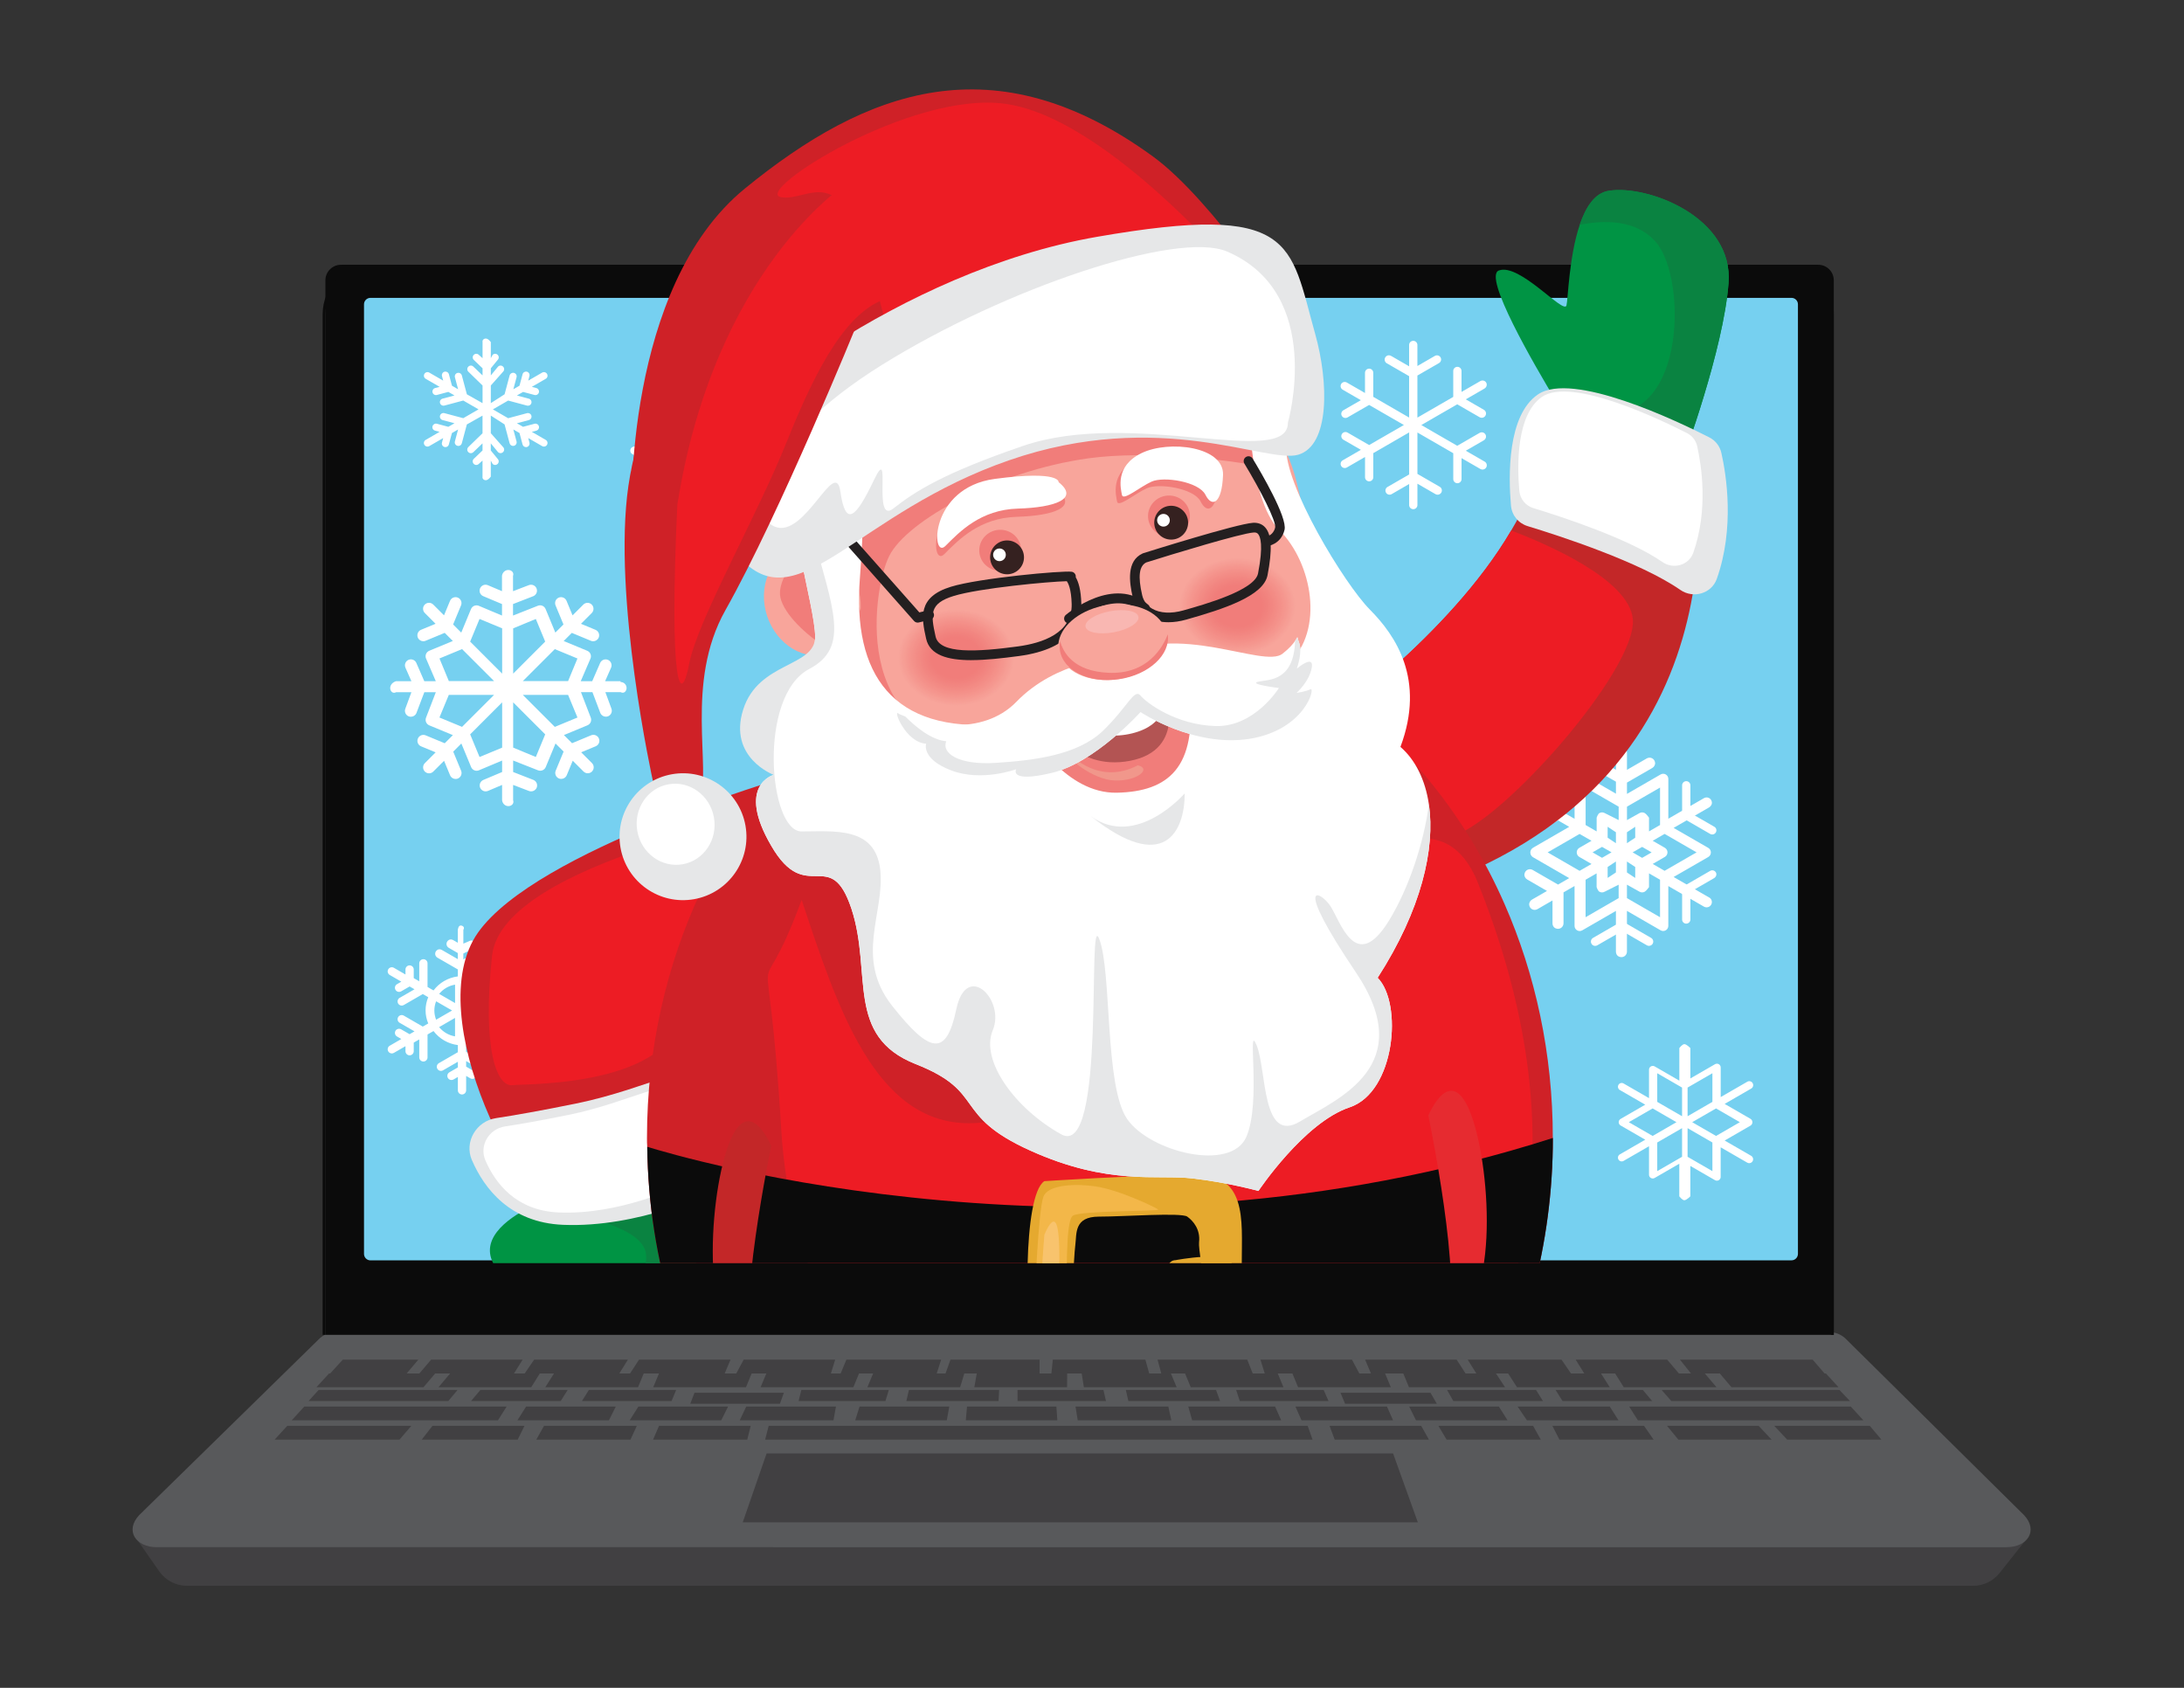 <svg id="Layer_1" xmlns="http://www.w3.org/2000/svg" xmlns:xlink="http://www.w3.org/1999/xlink" viewBox="0 0 792 612"><rect x="0" y="0" width="792" height="612" fill="#333333" stroke="none"/><defs><style>.cls-1{fill:none;}.cls-2{clip-path:url(#clippath);}.cls-3{fill:#f5958d;}.cls-4{fill:#f59890;}.cls-5{fill:#f5958e;}.cls-6{fill:#f5978f;}.cls-7{fill:#f5948c;}.cls-8{fill:#f5968e;}.cls-9{fill:#f59991;}.cls-10{fill:#f7a49a;}.cls-11{fill:#f7a097;}.cls-12{fill:#f7a399;}.cls-13{fill:#f7a198;}.cls-14{fill:#f7a299;}.cls-15{fill:#f8a59b;}.cls-16{fill:#f48f88;}.cls-17{fill:#f48e87;}.cls-18{fill:#f49089;}.cls-19{fill:#f4938b;}.cls-20{fill:#f4928b;}.cls-21{fill:#f3b749;}.cls-22{fill:#f59a91;}.cls-23{fill:#f9b7b2;}.cls-24{fill:#f8c36d;}.cls-25{fill:#009444;}.cls-26{fill:#f2827e;}.cls-27{fill:#f2837e;}.cls-28{fill:#f28882;}.cls-29{fill:#f28681;}.cls-30{fill:#f2847f;}.cls-31{fill:#f28782;}.cls-32{fill:#f28480;}.cls-33{fill:#f28580;}.cls-34{fill:#f69b92;}.cls-35{fill:#e6e7e8;}.cls-36{fill:#f69c93;}.cls-37{fill:#f69e95;}.cls-38{fill:#f69f96;}.cls-39{fill:#f69d94;}.cls-40{fill:#e62b30;}.cls-41{fill:#f4918a;}.cls-42{fill:#fff;}.cls-43{fill:#ed1c24;}.cls-44{fill:#f38a84;}.cls-45{fill:#f38a83;}.cls-46{fill:#f38983;}.cls-47{fill:#f38d87;}.cls-48{fill:#f38c85;}.cls-49{fill:#f38c86;}.cls-50{fill:#f38b85;}.cls-51{fill:#ffc63f;}.cls-52{fill:#f17f7b;}.cls-53{fill:#f17f7c;}.cls-54{fill:#f1827d;}.cls-55{fill:#f1817d;}.cls-56{fill:#f17e7b;}.cls-57{fill:#f17e7a;}.cls-58{fill:#f17d7a;}.cls-59{fill:#f1807c;}.cls-60{fill:#f1978b;}.cls-61{fill:#e5a92f;}.cls-62{fill:#b35453;}.cls-63{fill:#c32728;}.cls-64{fill:#cf2127;}.cls-65{fill:#231f20;}.cls-66{fill:#0a8341;}.cls-67{fill:#0b0b0b;}.cls-68{fill:#414042;}.cls-69{fill:#352120;}.cls-70{fill:#58595b;}.cls-71{fill:#76d0f0;}.cls-72{clip-path:url(#clippath-1);}.cls-73{clip-path:url(#clippath-4);}.cls-74{clip-path:url(#clippath-3);}.cls-75{clip-path:url(#clippath-2);}.cls-76{clip-path:url(#clippath-6);}.cls-77{clip-path:url(#clippath-5);}</style><clipPath id="clippath"><rect class="cls-1" width="792" height="612"/></clipPath><clipPath id="clippath-1"><rect class="cls-1" width="792" height="612"/></clipPath><clipPath id="clippath-2"><polygon class="cls-1" points="92.69 24 102.52 458 691.28 458 681.44 24 92.69 24"/></clipPath><clipPath id="clippath-3"><path class="cls-1" d="m325.61 238.45c0 9.69 9.46 17.54 21.13 17.54s21.13-7.85 21.13-17.54-9.46-17.54-21.13-17.54-21.13 7.85-21.13 17.54"/></clipPath><clipPath id="clippath-4"><polygon class="cls-1" points="92.69 24 102.52 458 691.28 458 681.44 24 92.69 24"/></clipPath><clipPath id="clippath-5"><path class="cls-1" d="m427.63 219.78c0 9.69 9.46 17.54 21.13 17.54s21.13-7.85 21.13-17.54-9.46-17.54-21.13-17.54-21.13 7.85-21.13 17.54"/></clipPath><clipPath id="clippath-6"><polygon class="cls-1" points="92.69 24 102.52 458 691.28 458 681.44 24 92.69 24"/></clipPath></defs><g id="Layer_1-2"><g class="cls-2"><g class="cls-72"><path class="cls-68" d="m716 575H67.8c-4.01.0-7.76-1.96-10.06-5.24L49.53 558h685.4l-9.79 12.35c-2.33 2.94-5.84 4.65-9.54 4.65"/><path class="cls-70" d="m122 483h541.29c2.43.0 4.76 1.01 6.41 2.8l64.33 63.61c5.2 5.6 1.23 11.59-6.41 11.59H56.85c-7.64.0-11.61-5.99-6.41-11.59l64.97-63.61c1.66-1.78 3.98-2.8 6.41-2.8"/><path class="cls-67" d="m665 484H118V101.66c0-3.12 2.53-5.66 5.66-5.66h535.69c3.12.0 5.65 2.53 5.65 5.65V484z"/><path class="cls-67" d="m665 484H117V113.93c0-9.9 8.03-17.93 17.93-17.93h512.14c9.9.0 17.93 8.03 17.93 17.93V484zm-547 0h546V114.15c0-9.47-7.68-17.15-17.15-17.15H135.15c-9.47.0-17.15 7.68-17.15 17.15V484z"/><path class="cls-71" d="m650 457H134.34c-1.3.0-2.34-1.05-2.34-2.34V110.35c0-1.3 1.05-2.35 2.35-2.35h515.31c1.3.0 2.34 1.05 2.34 2.34v344.31c0 1.29-1.05 2.34-2.34 2.34"/><polygon class="cls-68" points="514.17 552 269.34 552 278 527 505.18 527 514.17 552"/><polygon class="cls-68" points="124.31 493 151.71 493 147.47 498 119.74 498 124.31 493"/><polygon class="cls-68" points="156.34 493 189.53 493 186.4 498 152.09 498 156.34 493"/><polygon class="cls-68" points="119.34 498 157.82 498 153.58 503 114.75 503 119.34 498"/><polygon class="cls-68" points="192.64 503 159.01 503 163.24 498 195.76 498 192.64 503"/><polygon class="cls-68" points="115.54 504 165.92 504 162.57 508 111.9 508 115.54 504"/><polygon class="cls-68" points="174.2 504 205.85 504 203.33 508 170.82 508 174.2 504"/><polygon class="cls-68" points="110.36 510 183.73 510 180.57 515 105.78 515 110.36 510"/><polygon class="cls-68" points="190.79 510 223.32 510 220.82 515 187.63 515 190.79 510"/><polygon class="cls-68" points="104.17 517 149.17 517 144.87 522 99.59 522 104.17 517"/><polygon class="cls-68" points="156.83 517 190.2 517 187.73 522 152.94 522 156.83 517"/><polygon class="cls-68" points="197.28 517 230.93 517 228.64 522 194.48 522 197.28 517"/><polygon class="cls-68" points="238.99 517 272.23 517 270.98 522 236.82 522 238.99 517"/><polygon class="cls-68" points="278.75 517 474.22 517 475.98 522 277.47 522 278.75 517"/><polygon class="cls-68" points="515.38 517 482.14 517 484.01 522 518.18 522 515.38 517"/><polygon class="cls-68" points="555.96 517 521.62 517 524.59 522 558.75 522 555.96 517"/><polygon class="cls-68" points="596.19 517 562.95 517 565.51 522 599.67 522 596.19 517"/><polygon class="cls-68" points="637.76 517 604.53 517 608.63 522 642.44 522 637.76 517"/><polygon class="cls-68" points="678.06 517 643.42 517 648.1 522 682.27 522 678.06 517"/><polygon class="cls-68" points="231.51 510 264.04 510 261.54 515 228.34 515 231.51 510"/><polygon class="cls-68" points="270.62 510 303.15 510 302.25 515 268.25 515 270.62 510"/><polygon class="cls-68" points="343.34 515 344.24 510 311.7 510 310.14 515 343.34 515"/><polygon class="cls-68" points="383.43 515 383.09 510 350.68 510 350.24 515 383.43 515"/><polygon class="cls-68" points="424.77 515 423.68 510 390.02 510 390.83 515 424.77 515"/><polygon class="cls-68" points="464.61 515 462.39 510 430.92 510 432.32 515 464.61 515"/><polygon class="cls-68" points="505.18 515 502.96 510 469.77 510 471.98 515 505.18 515"/><polygon class="cls-68" points="671.16 510 590.79 510 593.96 515 675.74 515 671.16 510"/><polygon class="cls-68" points="583.76 510 550.33 510 553.73 515 586.93 515 583.76 510"/><polygon class="cls-68" points="543.54 510 511.01 510 513.51 515 546.7 515 543.54 510"/><polygon class="cls-68" points="231.38 503 197.74 503 200.91 498 233.44 498 231.38 503"/><polygon class="cls-68" points="270.52 503 236.89 503 238.97 498 272.58 498 270.52 503"/><polygon class="cls-68" points="662.14 498 623.66 498 627.89 503 666.72 503 662.14 498"/><polygon class="cls-68" points="588.83 503 622.47 503 618.23 498 585.71 498 588.83 503"/><polygon class="cls-68" points="550.12 503 583.75 503 580.58 498 546.9 498 550.12 503"/><polygon class="cls-68" points="510.94 503 545.78 503 542.49 498 508.88 498 510.94 503"/><polygon class="cls-68" points="667.06 504 602.57 504 606.08 508 670.87 508 667.06 504"/><polygon class="cls-68" points="595.76 504 564.11 504 566.63 508 599.13 508 595.76 504"/><polygon class="cls-68" points="213.54 504 245.19 504 243.54 508 211.04 508 213.54 504"/><polygon class="cls-68" points="251.85 505 284.27 505 282.82 509 250.31 509 251.85 505"/><polygon class="cls-68" points="290.59 504 322.32 504 321.09 508 289.6 508 290.59 504"/><polygon class="cls-68" points="329.6 504 362.33 504 362.12 508 328.68 508 329.6 504"/><polygon class="cls-68" points="557.03 504 524.77 504 527.03 508 559.53 508 557.03 504"/><polygon class="cls-68" points="518.75 505 486.11 505 487.78 509 521.05 509 518.75 505"/><polygon class="cls-68" points="480.01 504 448.28 504 449.59 508 481.78 508 480.01 504"/><polygon class="cls-68" points="440.99 504 408.27 504 409.19 508 442.45 508 440.99 504"/><polygon class="cls-68" points="368.99 504 400.15 504 401.07 508 369 508 368.99 504"/><polygon class="cls-68" points="309.46 503 275.82 503 277.91 498 311.52 498 309.46 503"/><polygon class="cls-68" points="348.18 503 314.55 503 316.63 498 349.7 498 348.18 503"/><polygon class="cls-68" points="470.73 503 504.37 503 502.28 498 468.67 498 470.73 503"/><polygon class="cls-68" points="431.8 503 465.43 503 463.35 498 429.74 498 431.8 503"/><polygon class="cls-68" points="393.06 503 426.7 503 424.61 498 392.26 498 393.06 503"/><polygon class="cls-68" points="386.97 503 353.33 503 354.21 498 387 498 386.97 503"/><polygon class="cls-68" points="657.34 493 609.21 493 613.21 498 661.65 498 657.34 493"/><polygon class="cls-68" points="604.58 493 571.39 493 574.51 498 608.82 498 604.58 493"/><polygon class="cls-68" points="193.7 493 227.71 493 224.59 498 190.28 498 193.7 493"/><polygon class="cls-68" points="231.73 493 264.92 493 262.8 498 228.49 498 231.73 493"/><polygon class="cls-68" points="269.68 493 302.87 493 301.32 498 267.01 498 269.68 493"/><polygon class="cls-68" points="566.26 493 532.24 493 535.37 498 569.68 498 566.26 493"/><polygon class="cls-68" points="528.23 493 495.04 493 497.16 498 531.46 498 528.23 493"/><polygon class="cls-68" points="490.27 493 457.08 493 458.64 498 492.94 498 490.27 493"/><polygon class="cls-68" points="306.93 493 341.3 493 339.69 498 304.86 498 306.93 493"/><polygon class="cls-68" points="344.68 493 377 493 377 498 342.89 498 344.68 493"/><polygon class="cls-68" points="415.36 493 416.74 498 381.28 498 381.79 493 415.36 493"/><polygon class="cls-68" points="454.28 498 421.12 498 419.77 493 452.3 493 454.28 498"/><path class="cls-42" d="m538.38 167.37-6.83-3.94 6.5-3.75c.59-.34.96-1.02.81-1.68-.24-1.1-1.42-1.55-2.3-1.04l-8.11 4.68-13.03-7.52 13.03-7.52 8.11 4.68c.24.14.51.21.78.21.53.0 1.06-.28 1.34-.78.43-.74.18-1.69-.57-2.12l-6.56-3.79 6.76-3.9c.59-.34.96-1.02.82-1.69-.24-1.1-1.42-1.54-2.3-1.04l-6.83 3.94v-7.6c0-.83-.67-1.5-1.5-1.5s-1.5.67-1.5 1.5v9.4l-13 7.51v-15.25l7.85-4.53c.72-.42.96-1.33.55-2.05-.41-.72-1.33-.96-2.05-.55l-6.35 3.67v-7.63c0-.83-.67-1.5-1.5-1.5s-1.5.67-1.5 1.5v7.74l-6.51-3.76c-.53-.31-1.22-.33-1.71.05-.97.74-.8 2.08.12 2.61l8.1 4.67v15.01l-13-7.51v-8.72c0-.83-.67-1.5-1.5-1.5s-1.5.67-1.5 1.5v7.33l-6.6-3.81c-.72-.41-1.64-.17-2.05.55s-.17 1.63.55 2.05l6.6 3.81-6.35 3.66c-.72.41-.96 1.33-.55 2.05.28.48.78.75 1.3.75.26.0.51-.06.75-.2l7.85-4.53 12.6 7.27-12.6 7.27-7.84-4.53c-.71-.41-1.63-.17-2.05.55s-.17 1.63.55 2.05l6.35 3.66-6.6 3.81c-.72.41-.96 1.33-.55 2.05.28.48.78.75 1.3.75.25.0.51-.06.75-.2l6.6-3.81v7.33c0 .83.67 1.5 1.5 1.5s1.5-.67 1.5-1.5v-8.73l13-7.51v15.25l-7.85 4.53c-.72.41-.96 1.33-.55 2.05.41.72 1.33.96 2.05.55l6.35-3.67v7.63c0 .83.67 1.5 1.5 1.5s1.5-.67 1.5-1.5v-7.74l6.55 3.78c.24.14.51.21.77.21.53.0 1.05-.28 1.34-.77.43-.74.18-1.69-.57-2.11l-8.09-4.67v-15.01l13 7.51v9.38c0 .83.67 1.5 1.5 1.5s1.5-.67 1.5-1.5v-7.6l6.83 3.94c.24.14.51.21.78.21.53.0 1.06-.28 1.34-.77.43-.74.18-1.69-.57-2.12"/><path class="cls-42" d="m597.99 342.97c-.26.0-.53-.07-.78-.21l-8.98-5.18-8.98 5.18c-.75.43-1.69.18-2.12-.57-.43-.74-.17-1.69.57-2.12l9.75-5.63c.48-.28 1.07-.28 1.55.0l9.75 5.63c.74.43 1 1.38.57 2.12-.29.5-.81.77-1.34.77"/><path class="cls-42" d="m611.5 334.91c-.83.0-1.5-.67-1.5-1.5v-10.89c0-.54.29-1.03.75-1.3l9.43-5.45c.78-.46 1.8-.12 2.15.75.28.71-.08 1.52-.75 1.9l-8.58 4.96v10.02c0 .83-.67 1.5-1.5 1.5"/><path class="cls-42" d="m620.93 302.58c-.26.0-.51-.06-.75-.2l-9.43-5.44c-.46-.27-.75-.76-.75-1.3v-10.89c0-.83.67-1.5 1.5-1.5s1.5.67 1.5 1.5v10.02l8.68 5.01c.72.41.96 1.33.55 2.05-.28.48-.78.75-1.3.75"/><path class="cls-42" d="m619.84 325.45-12.92-7.46 12.55-7.24c.59-.34.96-.97.96-1.66s-.37-1.32-.96-1.66l-12.55-7.24 12.84-7.42c.73-.42 1.18-1.25 1-2.08-.3-1.36-1.75-1.92-2.84-1.29L605 296.86v-14.44c0-.67-.36-1.28-.93-1.61-.58-.33-1.29-.33-1.86.0L590 287.86v-4.1l9.17-5.29c.69-.4 1.13-1.17 1.02-1.96-.22-1.55-1.82-2.2-3-1.52l-7.19 4.15v-6.3c0-.73-.37-1.45-1.02-1.76-1.5-.72-2.98.35-2.98 1.77v6.27l-6.57-3.79c-.83-.48-1.93-.37-2.52.39-.72.91-.44 2.21.53 2.77l8.56 4.94v4.36l-12.21-7.05c-.57-.33-1.29-.33-1.86.0s-.93.95-.93 1.61v14.55l-4-2.31v-11.22c0-.73-.37-1.45-1.02-1.76-1.5-.72-2.98.35-2.98 1.77v8.3l-5.45-3.14c-.63-.36-1.44-.41-2.04.0-1.38.94-1.19 2.75.04 3.46l5.45 3.15-7.16 4.14c-.68.39-1.11 1.15-1.02 1.93.13 1.15 1.05 1.82 1.99 1.82.34.0.68-.09 1-.27l9.19-5.3 4.05 2.34-13.1 7.57c-.62.36-1 1.02-1 1.73s.38 1.38 1 1.73l13.1 7.56-4.05 2.34-9.19-5.3c-1.18-.68-2.78-.02-2.99 1.52-.11.79.33 1.56 1.03 1.96l7.15 4.13-5.43 3.13c-.68.39-1.11 1.15-1.02 1.93.14 1.15 1.05 1.81 1.99 1.81.34.0.68-.09 1-.27l5.45-3.15v8.3c0 .73.37 1.45 1.02 1.76 1.5.72 2.98-.35 2.98-1.77v-11.22l4-2.31v14.47c0 .67.36 1.28.93 1.61.29.17.61.25.93.25s.64-.08.93-.25l12.21-7.05v14.78c0 .73.37 1.45 1.02 1.76 1.5.72 2.98-.35 2.98-1.77v-14.78l12.21 7.05c.58.33 1.29.33 1.86.0.58-.33.93-.95.93-1.61v-14.44l12.92 7.46c.3.17.63.26.96.26.66.0 1.31-.34 1.66-.96.53-.92.22-2.09-.7-2.62m-4.59-16.36-11.59 6.69-4.32-2.49 4.4-2.54c.59-.34.96-.97.96-1.66s-.37-1.32-.96-1.66l-4.4-2.54 4.32-2.49 11.59 6.69zm-37.72.0 3.44-1.99 3.44 1.98-3.44 1.99-3.44-1.98zm15.47-5.31-3 1.99v-3.97l3-1.99v3.97zm-7 1.99-3-1.99v-3.97l3 1.99v3.97zm-3 8.62 3-1.99v3.97l-3 1.99v-3.97zm7-1.98 3 1.99v3.97l-3-1.99v-3.97zm2.07-3.32 3.44-1.98 3.44 1.99-3.44 1.99-3.44-1.99zm9.93-23.5v13.59l-4 2.31v-4.98s-.94-1.32-1.53-1.66c-.59-.34-1.32-.34-1.91.0l-4.55 2.54v-4.87l12-6.93zm-27 0 12 6.93v4.87l-5.07-2.54c-.59-.34-1.32-.34-1.91.0-.59.34-1.01 1.66-1.01 1.66v4.98l-4-2.31v-13.59zm-13.76 23.51 11.59-6.69 4.32 2.49-4.4 2.54c-.59.34-.96.97-.96 1.66s.37 1.32.96 1.66l4.4 2.54-4.32 2.49-11.58-6.69zm13.76 23.51v-13.59l4-2.31v4.99s.42 1.32 1.01 1.66c.59.34 1.32.34 1.91.0l5.07-2.54v4.87l-12 6.93zm27 0-12-6.93v-4.87l4.55 2.54c.29.17.63.26.96.26s.66-.09.96-.26c.59-.34 1.53-1.66 1.53-1.66v-4.99l4 2.31v13.59z"/><path class="cls-42" d="m225 247h-5.57l2.18-4.93c.46-1.1-.07-2.37-1.17-2.82s-2.36.06-2.82 1.17l-2.87 6.59h-4.16l3.54-8.22c.46-1.1-.07-2.37-1.17-2.82l-8.55-3.54 2.95-2.95 6.92 2.87c.27.11.55.17.83.17.85.0 1.65-.5 2-1.33.46-1.1-.07-2.37-1.17-2.82l-5.26-2.18 3.91-3.91c.84-.84.84-2.21.0-3.06-.84-.84-2.21-.84-3.05.0l-3.91 3.91-2.18-5.27c-.46-1.1-1.73-1.62-2.82-1.17-1.1.46-1.62 1.72-1.17 2.82l2.87 6.92-2.94 2.94-3.54-8.55c-.22-.53-.64-.95-1.17-1.17s-1.12-.22-1.65.0l-8.99 3.55v-4.17l7.36-2.86c1.1-.46 1.62-1.72 1.17-2.82-.46-1.1-1.71-1.62-2.82-1.17l-5.71 2.18v-5.53c.44-1.19-.52-2.16-1.72-2.16s-2.16.97-2.28 2.16v5.53l-5.14-2.18c-1.1-.46-2.36.07-2.82 1.17-.46 1.1.07 2.37 1.17 2.82l6.8 2.86v4.17l-8.42-3.54c-1.09-.45-2.36.07-2.82 1.17l-3.54 8.55-2.95-2.95 2.87-6.92c.46-1.1-.07-2.37-1.17-2.82-1.09-.45-2.36.07-2.82 1.17l-2.18 5.26-3.91-3.91c-.84-.84-2.21-.84-3.06.0-.84.84-.84 2.21.0 3.06l3.91 3.91-5.27 2.18c-1.1.46-1.62 1.72-1.17 2.82.35.83 1.15 1.33 2 1.33.28.0.56-.05.83-.17l6.92-2.87 2.95 2.95-8.55 3.54c-.53.22-.95.64-1.17 1.17s-.22 1.12.0 1.65l3.54 8.22h-4.17l-2.87-6.59c-.46-1.1-1.71-1.62-2.82-1.17-1.1.46-1.62 1.72-1.17 2.82l2.18 4.93h-5.53c-1.19.33-2.16 1.3-2.16 2.49s.97 2.16 2.16 1.51h5.53l-2.18 5.92c-.46 1.1.07 2.37 1.17 2.82.27.11.55.16.83.16.85.0 1.65-.5 2-1.33l2.87-7.57h4.17l-3.54 9.2c-.22.53-.22 1.12.0 1.65s.64.95 1.17 1.17l8.55 3.54-2.95 2.95-6.92-2.87c-1.09-.46-2.36.07-2.82 1.17-.46 1.1.07 2.37 1.17 2.82l5.27 2.18-3.91 3.91c-.84.84-.84 2.21.0 3.06.42.42.98.63 1.53.63s1.11-.21 1.53-.63l3.91-3.91 2.18 5.26c.35.83 1.15 1.33 2 1.33.28.0.56-.05.83-.16 1.1-.46 1.62-1.72 1.17-2.83l-2.86-6.92 2.95-2.95 3.54 8.55c.22.53.64.95 1.17 1.17s1.12.22 1.65.0l8.42-3.54v4.16l-6.8 2.87c-1.1.46-1.62 1.72-1.17 2.82.46 1.1 1.73 1.62 2.82 1.17l5.14-2.18v5.53c.12 1.2 1.09 2.16 2.28 2.16s2.16-.97 1.72-2.16v-5.53l5.71 2.18c.27.11.55.16.83.16.85.0 1.65-.5 2-1.33.46-1.1-.07-2.37-1.17-2.82l-7.36-2.87v-4.17l8.99 3.54c.27.11.54.16.83.16s.56-.05.83-.16c.53-.22.95-.64 1.17-1.17l3.54-8.55 2.94 2.94-2.87 6.92c-.46 1.1.07 2.37 1.17 2.83.27.11.55.16.83.16.85.0 1.65-.5 2-1.33l2.18-5.26 3.91 3.91c.42.42.98.63 1.53.63s1.11-.21 1.53-.63c.84-.84.84-2.21.0-3.06l-3.91-3.91 5.26-2.18c1.1-.46 1.63-1.72 1.17-2.82-.46-1.1-1.73-1.62-2.82-1.17l-6.92 2.87-2.95-2.95 8.55-3.54c1.1-.46 1.62-1.72 1.17-2.82l-3.54-9.2h4.16l2.87 7.57c.35.83 1.15 1.33 2 1.33.27.0.56-.05.83-.16 1.1-.46 1.62-1.72 1.17-2.82l-2.18-5.92h5.53c1.2.65 2.16-.31 2.16-1.51s-.97-2.16-2.16-2.16m-15.65-8.54-3.4 8.21h-16.42l11.61-11.6 8.21 3.4zm-15.1-14.33 3.4 8.21-11.61 11.61v-16.41l8.21-3.4zm-20.41.0 8.2 3.4v16.42l-11.6-11.6 3.4-8.21zm-14.54 14.33 8.21-3.4 11.6 11.6h-16.4l-3.4-8.21zm0 21.41 3.4-8.21h16.41l-11.61 11.6-8.21-3.4zm14.54 14.31-3.4-8.21 11.6-11.6v16.42l-8.2 3.4zm20.41.0-8.21-3.4v-16.41l11.61 11.61-3.4 8.21zm15.1-14.31-8.21 3.4-11.61-11.61h16.42l3.4 8.21z"/><path class="cls-42" d="m197.91 159.51-5.05-2.92 1.65-.44c.69-.18 1.1-.9.92-1.58-.19-.69-.9-1.1-1.59-.92l-4.16 1.11-2.23-1.29 4.34-1.16c.69-.18 1.1-.89.92-1.58-.19-.69-.89-1.1-1.59-.92l-6.84 1.83-5.54-3.2 5.54-3.2 6.84 1.83c.11.03.23.04.34.04.57.0 1.1-.38 1.25-.96.18-.69-.23-1.4-.92-1.59l-4.34-1.16 2.24-1.29 4.16 1.11c.11.03.22.04.33.04.57.0 1.1-.38 1.25-.96.18-.69-.22-1.4-.92-1.59l-1.65-.44 5.05-2.92c.62-.36.83-1.15.47-1.77s-1.15-.83-1.77-.48l-5.05 2.92.44-1.65c.18-.69-.22-1.4-.91-1.59-.69-.18-1.4.23-1.59.92l-1.11 4.15-2.23 1.29 1.16-4.34c.19-.69-.22-1.4-.92-1.59-.68-.18-1.4.23-1.59.92l-1.83 6.84-4.99 3.2v-6.39l4.45-5.01c.51-.51.51-1.32.0-1.83-.51-.51-1.33-.51-1.83.0l-2.62 3.18v-2.58l2.49-3.04c.51-.51.51-1.32.0-1.83-.51-.51-1.33-.51-1.83.0l-.66 1.21v-5.83c-.55-.72-1.13-1.29-1.85-1.29s-1.29.58-1.15 1.29v5.83l-1.35-1.21c-.51-.51-1.32-.51-1.83.0-.51.51-.51 1.33.0 1.83l3.18 3.04v2.58l-3.32-3.18c-.5-.51-1.32-.51-1.83.0-.51.51-.51 1.33.0 1.83l5.15 5.01v6.4l-5.68-3.2-1.83-6.84c-.19-.69-.88-1.1-1.59-.92-.69.18-1.1.89-.92 1.59l1.16 4.34-2.23-1.29-1.11-4.16c-.19-.69-.91-1.1-1.59-.92-.69.18-1.1.9-.92 1.59l.44 1.65-5.05-2.92c-.62-.35-1.41-.14-1.77.48-.36.62-.15 1.41.47 1.77l5.05 2.92-1.65.44c-.69.18-1.1.9-.92 1.59.16.58.68.96 1.25.96.11.0.22-.01.33-.05l4.15-1.11 2.23 1.29-4.34 1.16c-.69.18-1.1.89-.91 1.59.16.58.68.96 1.25.96.11.0.22-.01.34-.04l6.84-1.83 5.54 3.2-5.54 3.2-6.84-1.83c-.69-.18-1.4.22-1.59.92-.18.69.23 1.4.91 1.59l4.34 1.16-2.23 1.29-4.15-1.11c-.68-.19-1.4.23-1.59.92s.22 1.4.92 1.58l1.65.44-5.05 2.92c-.62.36-.83 1.15-.47 1.77.24.42.68.65 1.12.65.22.0.44-.06.65-.17l5.05-2.92-.44 1.65c-.19.69.22 1.4.91 1.59.11.03.23.05.34.05.57.0 1.1-.38 1.25-.96l1.12-4.15 2.23-1.29-1.16 4.34c-.18.69.22 1.4.92 1.58.11.03.22.05.34.05.57.0 1.1-.38 1.25-.96l1.83-6.84 5.68-3.2v6.4l-5.15 5.01c-.51.51-.51 1.32.0 1.83.51.51 1.33.51 1.83.0l3.32-3.18v2.58l-3.18 3.04c-.51.51-.51 1.32.0 1.83s1.32.51 1.83.0l1.35-1.21v5.83c-.14.71.44 1.29 1.15 1.29s1.3-.58 1.85-1.29V167l.66 1.21c.25.25.58.38.91.38s.66-.13.92-.38c.51-.51.51-1.32.0-1.83l-2.49-3.04v-2.58l2.62 3.17c.25.25.59.38.92.38s.66-.13.92-.38c.51-.51.51-1.33.0-1.83l-4.45-5.01v-6.4l4.99 3.2 1.83 6.84c.16.58.68.96 1.25.96.11.0.22-.01.34-.05.69-.18 1.1-.89.92-1.58l-1.16-4.34 2.23 1.29 1.11 4.15c.16.58.68.96 1.25.96.11.0.22-.01.33-.04.69-.18 1.1-.9.92-1.59l-.44-1.65 5.05 2.92c.2.12.43.17.65.17.44.0.88-.23 1.12-.65.36-.62.15-1.41-.47-1.77"/><path class="cls-42" d="m192.9 379.59-4.35-2.51 1.56-.9c.59-.34.96-1.02.81-1.68-.24-1.1-1.42-1.56-2.3-1.04l-3.17 1.83-1.84-1.06 5.5-3.17c.59-.34.96-1.01.82-1.68-.23-1.1-1.41-1.57-2.3-1.05l-7.13 4.11-2.04-1.18c.64-1.51 1-3.18 1-4.92s-.36-3.41-1-4.92l2.04-1.18 7.13 4.12c.25.14.51.21.78.21.53.0 1.06-.28 1.34-.78.43-.74.18-1.69-.57-2.12l-5.57-3.22 1.84-1.06 3.18 1.83c.24.14.51.21.77.21.67.0 1.32-.44 1.51-1.19.18-.68-.2-1.39-.81-1.74l-1.55-.9 4.28-2.47c.59-.34.96-1.01.82-1.68-.24-1.1-1.42-1.56-2.3-1.05l-4.34 2.51v-1.9c0-.83-.67-1.5-1.5-1.5s-1.5.67-1.5 1.5v3.64l-2 1.16v-6.51c0-.83-.67-1.5-1.5-1.5s-1.5.67-1.5 1.5v8.3l-2.17 1.25c-2.09-2.76-5.23-4.64-8.83-5.09v-2.32l7.7-4.11c.74-.43 1-1.38.57-2.12s-1.38-1-2.12-.57l-6.14 3.22v-2.12l3.75-1.83c.74-.43 1-1.38.57-2.12s-1.38-.99-2.12-.57l-2.19.94v-5.02c.57-.86-.12-1.55-.98-1.55s-1.02 1.55-1.02 1.55v4.71l-1.7-.98c-.51-.29-1.15-.33-1.63.0-1.12.76-.97 2.22.03 2.8l3.3 1.91v2.21l-5.81-3.35c-.51-.29-1.15-.33-1.63.0-1.12.76-.97 2.22.03 2.8l7.42 4.28v2.52c-3.6.45-6.74 2.33-8.83 5.09l-2.17-1.26v-8.57c0-.83-.67-1.5-1.5-1.5s-1.5.67-1.5 1.5v6.51l-2-1.15v-3.12c0-.83-.67-1.5-1.5-1.5s-1.5.67-1.5 1.5v1.81l-4.2-2.43c-.71-.41-1.63-.17-2.05.55-.42.72-.17 1.63.55 2.05l4.2 2.43-1.57.91c-.72.41-.96 1.33-.55 2.05.28.48.78.75 1.3.75.25.0.51-.06.75-.2l3.07-1.77 1.78 1.02-5.39 3.11c-.72.41-.96 1.33-.55 2.05.27.48.78.75 1.3.75.26.0.51-.07.75-.2l6.89-3.98 1.98 1.14c-.62 1.46-.97 3.07-.97 4.76s.35 3.3.97 4.76l-1.98 1.14-6.89-3.98c-.72-.41-1.63-.17-2.05.55-.42.72-.17 1.63.55 2.05l5.39 3.11-1.78 1.03-3.07-1.77c-.72-.41-1.64-.17-2.05.55-.42.72-.17 1.63.55 2.05l1.57.91-4.2 2.43c-.72.41-.96 1.33-.55 2.05.28.48.78.75 1.3.75.25.0.51-.06.75-.2l4.2-2.43v1.82c0 .83.67 1.5 1.5 1.5s1.5-.67 1.5-1.5v-3.12l2-1.15v6.51c0 .83.67 1.5 1.5 1.5s1.5-.67 1.5-1.5v-8.3l2.17-1.25c2.09 2.76 5.23 4.64 8.83 5.09v2.58l-6.89 3.98c-.72.41-.96 1.33-.55 2.05.28.48.78.75 1.3.75.26.0.51-.06.75-.2l5.39-3.11v2.05l-3.07 1.77c-.72.41-.96 1.33-.55 2.05.41.71 1.32.96 2.05.55l1.57-.91v4.85c0 .83.67 1.5 1.5 1.5s1.5-.67 1.5-1.5v-5.23l1.54.89c.23.13.48.2.73.2.5.0 1-.26 1.27-.73.41-.7.17-1.6-.54-2l-3-1.73v-2.01l5.27 3.04c.7.4 1.6.17 2-.54.41-.7.17-1.6-.54-2l-6.74-3.89v-2.29c3.27-.41 6.12-2.12 8.02-4.62l1.98 1.14v7.84c0 .83.67 1.5 1.5 1.5s1.5-.67 1.5-1.5v-6.51l2 1.16v3.65c0 .83.67 1.5 1.5 1.5s1.5-.67 1.5-1.5v-1.9l4.35 2.51c.25.14.51.21.77.21.53.0 1.06-.28 1.34-.77.43-.74.18-1.69-.57-2.12m-16.35-13.26c0 1.18-.24 2.3-.64 3.34l-5.79-3.34 5.79-3.34c.4 1.04.64 2.16.64 3.34m-1.78-6.02-5.77 3.33v-6.68c2.32.38 4.34 1.61 5.77 3.35m-9.77-3.31v6.65l-5.77-3.33c1.43-1.74 3.45-2.97 5.77-3.35m-7.51 9.37c0-1.18.24-2.3.64-3.34l5.79 3.34-5.79 3.34c-.39-1.04-.64-2.16-.64-3.34m1.73 6.02 5.77-3.33v6.69c-2.32-.38-4.34-1.61-5.77-3.35m9.77 3.65v-6.98l5.77 3.33c-1.43 1.74-3.45 2.97-5.77 3.35"/><path class="cls-42" d="m282.77 190.82-5.91-3.41 5.15-1.38c.65-.17 1.18-.73 1.2-1.41.04-1.12-.96-1.87-1.96-1.6l-8.19 2.2-9.06-5.23v-.98h7.65c.9.0 1.62-.67 1.62-1.5s-.73-1.5-1.62-1.5H264v-.84l9.48-5.06 8.57 2.12c.14.04.28.05.42.05.72.0 1.37-.44 1.57-1.11.23-.8-.28-1.62-1.15-1.84l-5.44-1.35 6.18-3.3c.78-.41 1.04-1.33.59-2.05-.45-.72-1.44-.96-2.22-.55l-6.18 3.3 1.46-5.02c.23-.8-.28-1.62-1.15-1.84-.86-.22-1.75.26-1.99 1.06l-2.29 7.92-9.48 5.06-.78-.42 3.82-6.12c.45-.72.18-1.64-.59-2.05-.77-.41-1.77-.17-2.21.55l-3.82 6.12-.78-.42v-10.85l5.8-5.8c.59-.59.59-1.54.0-2.12-.59-.59-1.54-.59-2.12.0l-3.68 3.68v-6.6c0-.83-.67-1.5-1.5-1.5s-1.5.67-1.5 1.5v7.34l-3.98-3.68c-.63-.59-1.66-.59-2.29.0s-.63 1.54.0 2.12l6.28 5.8v10.12l-.79.42-3.83-6.12c-.45-.72-1.44-.96-2.22-.55s-1.04 1.33-.59 2.05l3.83 6.12-.78.42-9.48-5.06-2.3-7.92c-.23-.8-1.11-1.28-1.99-1.06-.87.21-1.38 1.04-1.15 1.84l1.46 5.02-6.18-3.3c-.77-.41-1.77-.17-2.22.55s-.18 1.64.59 2.05l6.19 3.3-5.44 1.35c-.86.21-1.38 1.04-1.15 1.84.2.67.85 1.11 1.57 1.11.14.0.28-.02.42-.05l8.57-2.12 9.48 5.06v.83h-7.65c-.9.0-1.62.67-1.62 1.5s.73 1.5 1.62 1.5h7.65v.84l-9.48 5.06-8.57-2.12c-.87-.21-1.75.26-1.99 1.06-.23.8.28 1.62 1.15 1.84l5.44 1.35-6.19 3.3c-.78.41-1.04 1.33-.59 2.05.3.48.85.75 1.4.75.28.0.55-.06.81-.2l6.18-3.3-1.46 5.02c-.23.8.28 1.62 1.15 1.84.14.03.28.05.42.05.72.0 1.37-.44 1.57-1.11l2.3-7.92 9.48-5.06.78.42-3.83 6.12c-.45.72-.18 1.64.59 2.05.26.14.54.2.81.2.56.0 1.11-.27 1.4-.75l3.83-6.12.78.42v10.98l-5.8 5.8c-.59.59-.59 1.54.0 2.12.59.59 1.54.59 2.12.0l3.68-3.68v6.61c0 .83.67 1.5 1.5 1.5s1.5-.67 1.5-1.5v-6.61l3.68 3.68c.29.29.68.44 1.06.44s.77-.15 1.06-.44c.59-.59.59-1.54.0-2.12l-5.81-5.81v-10.66l.75-.43 3.66 6.33c.28.5.81.78 1.34.78.46.0.93-.2 1.27-.64.38-.49.36-1.18.05-1.72l-3.63-6.29.75-.43 9.06 5.23 2.19 8.19c.19.69.82 1.15 1.5 1.15.29.0.58-.08.87-.26.57-.35.8-1.08.62-1.74l-1.38-5.15 5.91 3.41c.24.14.51.21.78.21.53.0 1.06-.28 1.34-.78.43-.74.17-1.69-.57-2.12m-26.01-8.04-4.5-2.6v-5.2l4.5-2.6 4.5 2.6v5.2l-4.5 2.6z"/><path class="cls-42" d="m635.07 419.11-9.64-5.56 9.35-5.4c.44-.26.71-.73.71-1.24s-.27-.98-.71-1.24l-9.36-5.4 9.64-5.57c.68-.39.92-1.27.52-1.95-.39-.69-1.27-.92-1.95-.52l-9.64 5.56v-10.74c0-.49-.26-.94-.68-1.18s-.95-.24-1.37.0l-8.95 5.17v-11.01s-1.38-1.43-2.17-1.43-1.83 1.43-1.83 1.43v11.81l-8.95-5.17c-.42-.24-.94-.24-1.37.0-.42.24-.68.7-.68 1.18v10.33l-9.22-5.32c-.65-.38-1.49-.15-1.86.5-.38.65-.15 1.49.5 1.87l9.22 5.32-8.95 5.17c-.42.24-.68.69-.68 1.18s.26.94.68 1.18l8.95 5.17-9.22 5.32c-.65.38-.88 1.21-.5 1.87.25.44.71.68 1.18.68.23.0.47-.06.68-.18l9.22-5.32v10.33c0 .49.26.94.68 1.18.21.12.45.18.68.18s.47-.06.68-.18l8.95-5.17v11.81s1.04 1.43 1.83 1.43 2.17-1.43 2.17-1.43v-11.01l8.95 5.17c.42.24.94.24 1.37.0.42-.24.68-.7.68-1.18v-10.74l9.64 5.56c.23.13.47.19.71.19.49.0.97-.26 1.23-.71.4-.68.16-1.56-.52-1.95m-4.1-12.2-8.64 4.99-8.64-4.99 8.64-4.99 8.64 4.99zm-9.96-17.75v10.39l-9 5.2v-10.39l9-5.2zm-20 0 9 5.2v10.39l-9-5.2v-10.39zm-10.31 17.75 8.64-4.99 8.64 4.99-8.64 4.99-8.64-4.99zm10.31 17.75v-10.39l9-5.2v10.39l-9 5.2zm20 0-9-5.2v-10.39l9 5.2v10.39z"/></g><g class="cls-75"><path class="cls-63" d="m286.3 514.21s-5.78 25.8-9.16 55.77c-1.29 11.37-2.21 23.31-2.4 34.7 23.83 5.06 45.99 11 69.38 12 4.62-18 11.69-40.2 20.46-50.53 16.1-18.95-78.28-51.95-78.28-51.95"/><path class="cls-63" d="m501.31 639.72c-2.58.18-5.07.36-7.38.44l-53.02 3.38s-5.43-30.51-14.5-54.62c-3.47-9.25-7.47-17.52-11.92-22.77-16.1-18.95 78.28-51.95 78.28-51.95s18.95 84.95 8.54 125.51"/><path class="cls-40" d="m332.87 618.91c-6.94-.44-21.97-1.42-54.44-3.47-4.62-18.24-4.04-21.09-1.28-45.47 2.22-1.6 4.62-2.49 7.11-2.58.0.0 42.34 7.38 48.75 25.8 3.74 10.59 2.26 8.73-.14 25.72"/><path class="cls-40" d="m493.92 640.16-53.02 3.38s-5.43-30.51-14.5-54.62c14.95-9.43 38.43-22.42 49.28-18.77 10.5 3.47 15.83 42.16 18.24 70.01"/><path class="cls-64" d="m284.76 281.88s-90.23 26.29-111.42 56.27c-21.19 29.98 15.78 101.78 36.51 108.23 20.73 6.45 45.18-24.49 45.18-24.49l29.73-140.01z"/><path class="cls-25" d="m228.79 468.36-.18-.05c-19.1 3.04-42.3.22-48.59-8.43-7.24-9.9 3.68-17.97 12.25-22.18 4.62-2.57 8.69-3.98 8.69-3.98s53.32-3.09 53.74 17.68c.07 9-11.65 14.72-25.92 16.97"/><path class="cls-66" d="m228.79 468.36c3.38-4.11 5.89-8.49 5.5-13.39-.66-10.14-25.12-15.08-42.02-17.28 4.62-2.57 8.69-3.98 8.69-3.98s53.32-3.09 53.74 17.68c.07 9-11.65 14.72-25.92 16.97"/><path class="cls-35" d="m171.14 420.69c-2.89-6.66 1.58-14.18 8.77-15.27 6.51-.99 15.9-2.62 29.01-5.29 26.82-5.47 47.11-17.96 47.29-9.01s2.02 41.16 2.02 41.16-26.6 13.01-54.09 11.83c-19.22-.82-28.55-13.18-32.99-23.42"/><path class="cls-42" d="m176.03 420.75c-2.33-5.37 1.28-11.42 7.06-12.3 5.24-.8 12.81-2.11 23.38-4.26 21.61-4.41 37.95-14.47 38.1-7.26.14 7.21 1.63 33.16 1.63 33.16s-21.43 10.49-43.59 9.54c-15.49-.66-23-10.62-26.58-18.87"/><path class="cls-43" d="m288.34 293.63s-106.22 18.55-109.9 52.91c-3.68 34.35 1.84 47.54 7.36 46.93s64.41.92 62.27-32.82c-1.34-21.04 80.54-68.39 40.27-67.02"/><path class="cls-63" d="m534.16 315.55c-80.85 36.55-69.46-11.12-59.68-35.58 3.08-7.53 5.93-12.86 5.93-12.86l-1.03-4.17s46.09-32.04 68.63-70.58c8.88-14.89 14.1-30.8 11.79-46.11 38.6 3.05 53.27 11.59 53.27 11.59s26.7 109.98-78.9 157.71"/><path class="cls-25" d="m626.83 102.68c-1.8 24.06-16.5 63.66-16.5 63.66l-42.31-14.79s-1.5-2.32-3.66-5.99c-8.11-13.47-26.76-45.51-20.78-47.49 7.47-2.77 23.44 15.99 24.48 12.71.56-2.16.91-17.79 4.81-29.26 2.2-6.43 5.46-11.6 10.57-12.35 14.16-2.23 45.31 9.6 43.39 33.52"/><path class="cls-66" d="m626.83 102.68c-1.8 24.06-16.5 63.66-16.5 63.66l-42.31-14.79s-1.5-2.32-3.66-5.99c4.05 1.1 8.62 2.25 13.96 3.45 32.75 8.07 33.96-47.37 22.25-61.12-7.33-8.62-19.55-8.04-27.71-6.37 2.2-6.43 5.46-11.6 10.57-12.35 14.16-2.23 45.31 9.6 43.39 33.52"/><path class="cls-35" d="m554.01 190.78c11.97 3.64 40.86 13.06 55.33 23.11 4.7 3.26 11.33 1.39 13.24-4.01 6.52-18.44 3.47-37.61 1.66-45.63-.56-2.51-2.13-4.51-4.42-5.68-11.63-5.93-49.6-24.11-62.14-15.53-11.12 7.61-10.68 29.61-9.75 40.25.31 3.54 2.67 6.45 6.07 7.48"/><path class="cls-42" d="m556.09 184.25c10.12 3.08 34.54 11.04 46.78 19.54 3.97 2.76 9.58 1.18 11.19-3.39 5.51-15.59 2.93-31.8 1.41-38.58-.48-2.12-1.8-3.82-3.74-4.8-9.84-5.02-41.93-20.39-52.53-13.13-9.4 6.44-9.03 25.04-8.24 34.03.26 3 2.26 5.45 5.13 6.33"/><path class="cls-43" d="m592.13 224.54c1.57 18.28-48.14 74.55-66.13 78.86-9.29 2.29-31.92-10.54-51.51-23.43 3.08-7.53 5.93-12.86 5.93-12.86l-1.03-4.17s46.09-32.04 68.63-70.59c12.43 4.73 42.8 17.64 44.11 32.18"/><path class="cls-64" d="m563.13 412.62c0 19.48-2.58 38.25-7.3 55.86-20.73 76.94-89.84 123.11-163.58 123.11S266.47 548.8 243.96 475.33c-5.78-18.59-8.98-38.61-9.25-59.51-.09-1.07-.09-2.14-.09-3.2.0-64.85 28.46-122.13 71.87-156.02 26.33-20.64 58.18-32.74 92.42-32.74 64.14.0 119.64 42.25 146.68 103.9 11.21 25.53 17.52 54.35 17.52 84.86"/><path class="cls-63" d="m243.78 471.99-20.25 57.05s117.79 65.03 339.87 6.14c4.91-60.12-9.82-68.71-9.82-68.71s-198.15 41.1-309.8 5.52"/><path class="cls-43" d="m537.63 495.92c-7.24 18.62-118.17 46.95-180.98 29.45-49.08-13.68-70.55-69.32-73.31-115.33-5.12-85.38-10.34-35.79 7.36-83.74 12.88 38.65 26.49 80.98 60.73 80.98 64.13.0 157-149.99 184.04-88.34 39.57 97.54 10.6 155.19 2.15 176.99"/><path class="cls-61" d="m435.83 390.51c0 10.12 8.21 18.33 18.33 18.33s18.33-8.21 18.33-18.33-8.21-18.33-18.33-18.33-18.33 8.21-18.33 18.33"/><path class="cls-51" d="m438.55 387.52c0 6.75 5.47 12.22 12.22 12.22s12.22-5.47 12.22-12.22-5.47-12.22-12.22-12.22-12.22 5.47-12.22 12.22"/><path class="cls-15" d="m476.22 224.26c-6.85 42.88-42.43 74.63-89.58 74.63-52.66.0-89.04-41.45-89.04-91.71.0-44.57 28.55-81.21 71.7-88.86 5.51-1.07 11.3-1.6 17.34-1.6 16.19.0 30.96 4 43.77 11.03 15.48 8.36 27.93 21.17 36.12 36.65 7.03 13.25 10.5 54.89 9.7 59.87"/><path class="cls-58" d="m477.6 231.16c-6.85 42.88-42.43 74.63-89.58 74.63-52.66.0-89.04-41.45-89.04-91.71.0-44.57 28.55-81.21 71.7-88.86 21.62 1.51 42.79 4.45 61.11 9.43 15.48 8.36 27.93 21.17 36.12 36.65-21.35-5.16-52.22-7.96-73.21-5.12-33.18 4.63-65.83 22.53-72.24 35.43-6.49 12.81-14.76 73.23 43.24 67.18l42.79-22.06s57.46 22.06 67.16-19.3c.71 1.24 1.42 2.49 1.96 3.74"/><path class="cls-15" d="m310.95 212.52c3.49 10.49-1.02 21.43-10.06 24.44s-19.2-3.06-22.69-13.55 1.02-21.43 10.06-24.44 19.2 3.06 22.69 13.55"/><path class="cls-58" d="m299.41 194.73s-15.64 8.74-16.56 19.79c-.92 11.04 28.53 31.29 31.75 22.09s-15.18-41.87-15.18-41.87"/></g><g class="cls-74"><rect class="cls-15" x="326" y="221" width="42" height="35"/><path class="cls-15" d="m367.87 238.45c0 9.69-9.46 17.54-21.13 17.54s-21.13-7.85-21.13-17.54 9.46-17.54 21.13-17.54 21.13 7.85 21.13 17.54"/><path class="cls-10" d="m367.63 238.45c0 9.58-9.35 17.34-20.89 17.34s-20.89-7.76-20.89-17.34 9.35-17.34 20.89-17.34 20.89 7.76 20.89 17.34"/><path class="cls-12" d="m367.39 238.45c0 9.47-9.25 17.15-20.65 17.15s-20.65-7.68-20.65-17.15 9.25-17.15 20.65-17.15 20.65 7.68 20.65 17.15"/><path class="cls-14" d="m367.16 238.45c0 9.36-9.14 16.95-20.42 16.95s-20.42-7.59-20.42-16.95 9.14-16.95 20.42-16.95 20.42 7.59 20.42 16.95"/><path class="cls-13" d="m366.92 238.45c0 9.25-9.03 16.75-20.18 16.75s-20.18-7.5-20.18-16.75 9.03-16.75 20.18-16.75 20.18 7.5 20.18 16.75"/><path class="cls-11" d="m366.68 238.45c0 9.14-8.93 16.56-19.94 16.56s-19.94-7.41-19.94-16.56 8.93-16.55 19.94-16.55 19.94 7.41 19.94 16.55"/><path class="cls-38" d="m366.44 238.45c0 9.03-8.82 16.36-19.7 16.36s-19.7-7.32-19.7-16.36 8.82-16.36 19.7-16.36 19.7 7.32 19.7 16.36"/><path class="cls-37" d="m366.21 238.45c0 8.93-8.72 16.16-19.47 16.16s-19.47-7.23-19.47-16.16 8.72-16.16 19.47-16.16 19.47 7.24 19.47 16.16"/><path class="cls-37" d="m365.97 238.45c0 8.82-8.61 15.96-19.23 15.96s-19.23-7.15-19.23-15.96 8.61-15.96 19.23-15.96 19.23 7.15 19.23 15.96"/><path class="cls-39" d="m365.73 238.45c0 8.71-8.5 15.77-18.99 15.77s-18.99-7.06-18.99-15.77 8.5-15.77 18.99-15.77 18.99 7.06 18.99 15.77"/><path class="cls-36" d="m365.5 238.45c0 8.6-8.4 15.57-18.76 15.57s-18.76-6.97-18.76-15.57 8.4-15.57 18.76-15.57 18.76 6.97 18.76 15.57"/><path class="cls-34" d="m365.26 238.45c0 8.49-8.29 15.37-18.52 15.37s-18.52-6.88-18.52-15.37 8.29-15.37 18.52-15.37 18.52 6.88 18.52 15.37"/><path class="cls-22" d="m365.02 238.45c0 8.38-8.19 15.18-18.28 15.18s-18.28-6.79-18.28-15.18 8.18-15.18 18.28-15.18 18.28 6.79 18.28 15.18"/><path class="cls-9" d="m364.78 238.45c0 8.27-8.08 14.98-18.04 14.98s-18.04-6.71-18.04-14.98 8.08-14.98 18.04-14.98 18.04 6.71 18.04 14.98"/><path class="cls-4" d="m364.55 238.45c0 8.17-7.97 14.78-17.81 14.78s-17.81-6.62-17.81-14.78 7.97-14.78 17.81-14.78 17.81 6.62 17.81 14.78"/><path class="cls-6" d="m364.31 238.45c0 8.06-7.87 14.59-17.57 14.59s-17.57-6.53-17.57-14.59 7.87-14.59 17.57-14.59 17.57 6.53 17.57 14.59"/><path class="cls-8" d="m364.07 238.45c0 7.95-7.76 14.39-17.33 14.39s-17.33-6.44-17.33-14.39 7.76-14.39 17.33-14.39 17.33 6.44 17.33 14.39"/><path class="cls-5" d="m363.84 238.45c0 7.84-7.65 14.19-17.1 14.19s-17.1-6.35-17.1-14.19 7.65-14.19 17.1-14.19 17.1 6.35 17.1 14.19"/><path class="cls-3" d="m363.6 238.45c0 7.73-7.55 14-16.86 14s-16.86-6.27-16.86-14 7.55-14 16.86-14 16.86 6.27 16.86 14"/><path class="cls-7" d="m363.36 238.45c0 7.62-7.44 13.8-16.62 13.8s-16.62-6.18-16.62-13.8 7.44-13.8 16.62-13.8 16.62 6.18 16.62 13.8"/><path class="cls-19" d="m363.12 238.45c0 7.51-7.34 13.6-16.38 13.6s-16.38-6.09-16.38-13.6 7.33-13.6 16.38-13.6 16.38 6.09 16.38 13.6"/><path class="cls-20" d="m362.89 238.45c0 7.4-7.23 13.41-16.15 13.41s-16.15-6-16.15-13.41 7.23-13.4 16.15-13.4 16.15 6 16.15 13.4"/><path class="cls-41" d="m362.65 238.45c0 7.29-7.12 13.21-15.91 13.21s-15.91-5.91-15.91-13.21 7.12-13.21 15.91-13.21 15.91 5.91 15.91 13.21"/><path class="cls-18" d="m362.41 238.45c0 7.19-7.02 13.01-15.67 13.01s-15.67-5.83-15.67-13.01 7.02-13.01 15.67-13.01 15.67 5.83 15.67 13.01"/><path class="cls-18" d="m362.18 238.45c0 7.08-6.91 12.81-15.44 12.81s-15.44-5.74-15.44-12.81 6.91-12.81 15.44-12.81 15.44 5.74 15.44 12.81"/><path class="cls-16" d="m361.94 238.45c0 6.97-6.8 12.62-15.2 12.62s-15.2-5.65-15.2-12.62 6.8-12.62 15.2-12.62 15.2 5.65 15.2 12.62"/><path class="cls-17" d="m361.7 238.45c0 6.86-6.7 12.42-14.96 12.42s-14.96-5.56-14.96-12.42 6.7-12.42 14.96-12.42 14.96 5.56 14.96 12.42"/><path class="cls-47" d="m361.46 238.45c0 6.75-6.59 12.22-14.72 12.22s-14.72-5.47-14.72-12.22 6.59-12.22 14.72-12.22 14.72 5.47 14.72 12.22"/><path class="cls-49" d="m361.23 238.45c0 6.64-6.49 12.03-14.49 12.03s-14.49-5.38-14.49-12.03 6.49-12.03 14.49-12.03 14.49 5.38 14.49 12.03"/><path class="cls-48" d="m360.99 238.45c0 6.53-6.38 11.83-14.25 11.83s-14.25-5.3-14.25-11.83 6.38-11.83 14.25-11.83 14.25 5.3 14.25 11.83"/><path class="cls-50" d="m360.75 238.45c0 6.43-6.27 11.63-14.01 11.63s-14.01-5.21-14.01-11.63 6.27-11.63 14.01-11.63 14.01 5.21 14.01 11.63"/><path class="cls-44" d="m360.52 238.45c0 6.32-6.17 11.44-13.78 11.44s-13.77-5.12-13.77-11.44 6.17-11.44 13.77-11.44 13.78 5.12 13.78 11.44"/><path class="cls-45" d="m360.28 238.45c0 6.21-6.06 11.24-13.54 11.24s-13.54-5.03-13.54-11.24 6.06-11.24 13.54-11.24 13.54 5.03 13.54 11.24"/><path class="cls-46" d="m360.04 238.45c0 6.1-5.96 11.04-13.3 11.04s-13.3-4.94-13.3-11.04 5.96-11.04 13.3-11.04 13.3 4.94 13.3 11.04"/><path class="cls-28" d="m359.8 238.45c0 5.99-5.85 10.85-13.06 10.85s-13.06-4.86-13.06-10.85 5.85-10.84 13.06-10.84 13.06 4.85 13.06 10.84"/><path class="cls-31" d="m359.57 238.45c0 5.88-5.74 10.65-12.83 10.65s-12.83-4.77-12.83-10.65 5.74-10.65 12.83-10.65 12.83 4.77 12.83 10.65"/><path class="cls-29" d="m359.33 238.45c0 5.77-5.64 10.45-12.59 10.45s-12.59-4.68-12.59-10.45S339.79 228 346.74 228s12.59 4.68 12.59 10.45"/><path class="cls-29" d="m359.09 238.45c0 5.66-5.53 10.26-12.35 10.26s-12.35-4.59-12.35-10.26 5.53-10.25 12.35-10.25 12.35 4.59 12.35 10.25"/><path class="cls-33" d="m358.86 238.45c0 5.56-5.42 10.06-12.12 10.06s-12.12-4.5-12.12-10.06 5.42-10.06 12.12-10.06 12.12 4.5 12.12 10.06"/><path class="cls-32" d="m358.62 238.45c0 5.45-5.32 9.86-11.88 9.86s-11.88-4.42-11.88-9.86 5.32-9.86 11.88-9.86 11.88 4.42 11.88 9.86"/><path class="cls-30" d="m358.38 238.45c0 5.34-5.21 9.66-11.64 9.66s-11.64-4.33-11.64-9.66 5.21-9.66 11.64-9.66 11.64 4.33 11.64 9.66"/><path class="cls-27" d="m358.14 238.45c0 5.23-5.11 9.47-11.4 9.47s-11.4-4.24-11.4-9.47 5.11-9.47 11.4-9.47 11.4 4.24 11.4 9.47"/><path class="cls-26" d="m357.91 238.45c0 5.12-5 9.27-11.17 9.27s-11.17-4.15-11.17-9.27 5-9.27 11.17-9.27 11.17 4.15 11.17 9.27"/><path class="cls-54" d="m357.67 238.45c0 5.01-4.89 9.07-10.93 9.07s-10.93-4.06-10.93-9.07 4.89-9.07 10.93-9.07 10.93 4.06 10.93 9.07"/><path class="cls-55" d="m357.43 238.45c0 4.9-4.79 8.88-10.69 8.88s-10.69-3.97-10.69-8.88 4.79-8.88 10.69-8.88 10.69 3.97 10.69 8.88"/><path class="cls-55" d="m357.2 238.45c0 4.79-4.68 8.68-10.46 8.68s-10.46-3.89-10.46-8.68 4.68-8.68 10.46-8.68 10.46 3.89 10.46 8.68"/><path class="cls-59" d="m356.96 238.45c0 4.69-4.58 8.48-10.22 8.48s-10.22-3.8-10.22-8.48 4.57-8.48 10.22-8.48 10.22 3.8 10.22 8.48"/><path class="cls-53" d="m356.72 238.45c0 4.58-4.47 8.29-9.98 8.29s-9.98-3.71-9.98-8.29 4.47-8.29 9.98-8.29 9.98 3.71 9.98 8.29"/><path class="cls-52" d="m356.48 238.45c0 4.47-4.36 8.09-9.74 8.09s-9.74-3.62-9.74-8.09 4.36-8.09 9.74-8.09 9.74 3.62 9.74 8.09"/><path class="cls-56" d="m356.25 238.45c0 4.36-4.26 7.89-9.51 7.89s-9.51-3.53-9.51-7.89 4.26-7.89 9.51-7.89 9.51 3.53 9.51 7.89"/><path class="cls-57" d="m356.01 238.45c0 4.25-4.15 7.7-9.27 7.7s-9.27-3.45-9.27-7.7 4.15-7.69 9.27-7.69 9.27 3.44 9.27 7.69"/><path class="cls-58" d="m355.77 238.45c0 4.14-4.04 7.5-9.03 7.5s-9.03-3.36-9.03-7.5 4.04-7.5 9.03-7.5 9.03 3.36 9.03 7.5"/><path class="cls-58" d="m355.54 238.45c0 4.03-3.94 7.3-8.8 7.3s-8.8-3.27-8.8-7.3 3.94-7.3 8.8-7.3 8.8 3.27 8.8 7.3"/><path class="cls-58" d="m355.3 238.45c0 3.92-3.83 7.11-8.56 7.11s-8.56-3.18-8.56-7.11 3.83-7.1 8.56-7.1 8.56 3.18 8.56 7.1"/></g><g class="cls-73"><path class="cls-64" d="m229.06 186.88s-2.95-82.63 41.1-118.55c44.05-35.93 90.47-53.3 147.85-11.66 22.12 16.05 50.6 60.33 50.6 60.33l-239.55 69.88z"/><path class="cls-43" d="m459.27 111.66c2.42 2.34-53.21-68.21-94.64-74.01-34.46-4.82-91.75 31.94-81.44 33.84 10.31 1.89 21.91-15.14 33.31 27.69s4.48 37.22 61.35 27.66c56.87-9.55 84.49 5.45 81.42-15.19"/><path class="cls-35" d="m218.11 520.52c1.76-5.64 7.8-8.7 13.4-6.81 24.48 8.24 96.27 35 171.77 28.22 71.7-6.43 134.23-21.66 157.05-26.38 6.22-1.29 12.14 3.23 12.58 9.56l.4 5.72c.35 5.05-2.88 9.63-7.79 10.89-18.54 4.77-75.68 24.19-160.4 28.42-87.61 4.38-149.08-12.88-178.52-32.51-4.6-3.06-10.14-11.84-8.49-17.11"/></g><g class="cls-77"><rect class="cls-15" x="428" y="202" width="42" height="35"/><path class="cls-15" d="m469.88 219.78c0 9.69-9.46 17.54-21.13 17.54s-21.13-7.85-21.13-17.54 9.46-17.54 21.13-17.54 21.13 7.85 21.13 17.54"/><path class="cls-10" d="m469.65 219.78c0 9.58-9.35 17.34-20.89 17.34s-20.89-7.76-20.89-17.34 9.35-17.34 20.89-17.34 20.89 7.76 20.89 17.34"/><path class="cls-12" d="m469.41 219.78c0 9.47-9.25 17.15-20.65 17.15s-20.65-7.68-20.65-17.15 9.25-17.15 20.65-17.15 20.65 7.68 20.65 17.15"/><path class="cls-14" d="m469.17 219.78c0 9.36-9.14 16.95-20.42 16.95s-20.42-7.59-20.42-16.95 9.14-16.95 20.42-16.95 20.42 7.59 20.42 16.95"/><path class="cls-13" d="m468.93 219.78c0 9.25-9.03 16.75-20.18 16.75s-20.18-7.5-20.18-16.75 9.03-16.75 20.18-16.75 20.18 7.5 20.18 16.75"/><path class="cls-11" d="m468.7 219.78c0 9.14-8.93 16.56-19.94 16.56s-19.94-7.41-19.94-16.56 8.93-16.55 19.94-16.55 19.94 7.41 19.94 16.55"/><path class="cls-38" d="m468.46 219.78c0 9.03-8.82 16.36-19.7 16.36s-19.7-7.32-19.7-16.36 8.82-16.36 19.7-16.36 19.7 7.32 19.7 16.36"/><path class="cls-37" d="m468.22 219.78c0 8.93-8.72 16.16-19.47 16.16s-19.47-7.23-19.47-16.16 8.71-16.16 19.47-16.16 19.47 7.24 19.47 16.16"/><path class="cls-37" d="m467.99 219.78c0 8.82-8.61 15.96-19.23 15.96s-19.23-7.15-19.23-15.96 8.61-15.96 19.23-15.96 19.23 7.15 19.23 15.96"/><path class="cls-39" d="m467.75 219.78c0 8.71-8.5 15.77-18.99 15.77s-18.99-7.06-18.99-15.77 8.5-15.77 18.99-15.77 18.99 7.06 18.99 15.77"/><path class="cls-36" d="m467.51 219.78c0 8.6-8.4 15.57-18.76 15.57s-18.76-6.97-18.76-15.57 8.4-15.57 18.76-15.57 18.76 6.97 18.76 15.57"/><path class="cls-34" d="m467.27 219.78c0 8.49-8.29 15.37-18.52 15.37s-18.52-6.88-18.52-15.37 8.29-15.37 18.52-15.37 18.52 6.88 18.52 15.37"/><path class="cls-22" d="m467.04 219.78c0 8.38-8.19 15.18-18.28 15.18s-18.28-6.79-18.28-15.18 8.18-15.18 18.28-15.18 18.28 6.79 18.28 15.18"/><path class="cls-9" d="m466.8 219.78c0 8.27-8.08 14.98-18.04 14.98s-18.04-6.71-18.04-14.98 8.08-14.98 18.04-14.98 18.04 6.71 18.04 14.98"/><path class="cls-4" d="m466.56 219.78c0 8.17-7.97 14.78-17.81 14.78s-17.81-6.62-17.81-14.78S438.91 205 448.75 205s17.81 6.62 17.81 14.78"/><path class="cls-6" d="m466.33 219.78c0 8.06-7.87 14.59-17.57 14.59s-17.57-6.53-17.57-14.59 7.87-14.59 17.57-14.59 17.57 6.53 17.57 14.59"/><path class="cls-8" d="m466.09 219.78c0 7.95-7.76 14.39-17.33 14.39s-17.33-6.44-17.33-14.39 7.76-14.39 17.33-14.39 17.33 6.44 17.33 14.39"/><path class="cls-5" d="m465.85 219.78c0 7.84-7.65 14.19-17.1 14.19s-17.1-6.35-17.1-14.19 7.65-14.19 17.1-14.19 17.1 6.35 17.1 14.19"/><path class="cls-3" d="m465.61 219.78c0 7.73-7.55 14-16.86 14s-16.86-6.27-16.86-14 7.55-14 16.86-14 16.86 6.27 16.86 14"/><path class="cls-7" d="m465.38 219.78c0 7.62-7.44 13.8-16.62 13.8s-16.62-6.18-16.62-13.8 7.44-13.8 16.62-13.8 16.62 6.18 16.62 13.8"/><path class="cls-19" d="m465.14 219.78c0 7.51-7.34 13.6-16.38 13.6s-16.38-6.09-16.38-13.6 7.33-13.6 16.38-13.6 16.38 6.09 16.38 13.6"/><path class="cls-20" d="m464.9 219.78c0 7.4-7.23 13.41-16.15 13.41s-16.15-6-16.15-13.41 7.23-13.4 16.15-13.4 16.15 6 16.15 13.4"/><path class="cls-41" d="m464.67 219.78c0 7.29-7.12 13.21-15.91 13.21s-15.91-5.91-15.91-13.21 7.12-13.21 15.91-13.21 15.91 5.91 15.91 13.21"/><path class="cls-18" d="m464.43 219.78c0 7.19-7.02 13.01-15.67 13.01s-15.67-5.83-15.67-13.01 7.02-13.01 15.67-13.01 15.67 5.83 15.67 13.01"/><path class="cls-18" d="m464.19 219.78c0 7.08-6.91 12.81-15.44 12.81s-15.43-5.74-15.43-12.81 6.91-12.81 15.43-12.81 15.44 5.74 15.44 12.81"/><path class="cls-16" d="m463.96 219.78c0 6.97-6.81 12.62-15.2 12.62s-15.2-5.65-15.2-12.62 6.8-12.62 15.2-12.62 15.2 5.65 15.2 12.62"/><path class="cls-17" d="m463.72 219.78c0 6.86-6.7 12.42-14.96 12.42s-14.96-5.56-14.96-12.42 6.7-12.42 14.96-12.42 14.96 5.56 14.96 12.42"/><path class="cls-47" d="m463.48 219.78c0 6.75-6.59 12.22-14.72 12.22s-14.72-5.47-14.72-12.22 6.59-12.22 14.72-12.22 14.72 5.47 14.72 12.22"/><path class="cls-49" d="m463.24 219.78c0 6.64-6.49 12.03-14.49 12.03s-14.49-5.38-14.49-12.03 6.49-12.03 14.49-12.03 14.49 5.38 14.49 12.03"/><path class="cls-48" d="m463.01 219.78c0 6.53-6.38 11.83-14.25 11.83s-14.25-5.3-14.25-11.83 6.38-11.83 14.25-11.83 14.25 5.3 14.25 11.83"/><path class="cls-50" d="m462.77 219.78c0 6.43-6.27 11.63-14.01 11.63s-14.01-5.21-14.01-11.63 6.27-11.63 14.01-11.63 14.01 5.21 14.01 11.63"/><path class="cls-44" d="m462.53 219.78c0 6.32-6.17 11.44-13.78 11.44s-13.78-5.12-13.78-11.44 6.17-11.44 13.78-11.44 13.78 5.12 13.78 11.44"/><path class="cls-45" d="m462.3 219.78c0 6.21-6.06 11.24-13.54 11.24s-13.54-5.03-13.54-11.24 6.06-11.24 13.54-11.24 13.54 5.03 13.54 11.24"/><path class="cls-46" d="m462.06 219.78c0 6.1-5.96 11.04-13.3 11.04s-13.3-4.94-13.3-11.04 5.96-11.04 13.3-11.04 13.3 4.94 13.3 11.04"/><path class="cls-28" d="m461.82 219.78c0 5.99-5.85 10.85-13.06 10.85s-13.07-4.86-13.07-10.85 5.85-10.84 13.07-10.84 13.06 4.85 13.06 10.84"/><path class="cls-31" d="m461.58 219.78c0 5.88-5.74 10.65-12.83 10.65s-12.83-4.77-12.83-10.65 5.74-10.65 12.83-10.65 12.83 4.77 12.83 10.65"/><path class="cls-29" d="m461.35 219.78c0 5.77-5.64 10.45-12.59 10.45s-12.59-4.68-12.59-10.45 5.64-10.45 12.59-10.45 12.59 4.68 12.59 10.45"/><path class="cls-29" d="m461.11 219.78c0 5.66-5.53 10.26-12.35 10.26s-12.35-4.59-12.35-10.26 5.53-10.25 12.35-10.25 12.35 4.59 12.35 10.25"/><path class="cls-33" d="m460.87 219.78c0 5.56-5.43 10.06-12.12 10.06s-12.11-4.5-12.11-10.06 5.42-10.06 12.11-10.06 12.12 4.5 12.12 10.06"/><path class="cls-32" d="m460.63 219.78c0 5.45-5.32 9.86-11.88 9.86s-11.88-4.42-11.88-9.86 5.32-9.86 11.88-9.86 11.88 4.42 11.88 9.86"/><path class="cls-30" d="m460.4 219.78c0 5.34-5.21 9.66-11.64 9.66s-11.64-4.33-11.64-9.66 5.21-9.66 11.64-9.66 11.64 4.33 11.64 9.66"/><path class="cls-27" d="m460.16 219.78c0 5.23-5.11 9.47-11.4 9.47s-11.4-4.24-11.4-9.47 5.11-9.47 11.4-9.47 11.4 4.24 11.4 9.47"/><path class="cls-26" d="m459.92 219.78c0 5.12-5 9.27-11.17 9.27s-11.17-4.15-11.17-9.27 5-9.27 11.17-9.27 11.17 4.15 11.17 9.27"/><path class="cls-54" d="m459.69 219.78c0 5.01-4.89 9.07-10.93 9.07s-10.93-4.06-10.93-9.07 4.89-9.07 10.93-9.07 10.93 4.06 10.93 9.07"/><path class="cls-55" d="m459.45 219.78c0 4.9-4.79 8.88-10.69 8.88s-10.69-3.98-10.69-8.88 4.79-8.88 10.69-8.88 10.69 3.97 10.69 8.88"/><path class="cls-55" d="m459.21 219.78c0 4.79-4.68 8.68-10.46 8.68s-10.45-3.89-10.45-8.68 4.68-8.68 10.45-8.68 10.46 3.89 10.46 8.68"/><path class="cls-59" d="m458.97 219.78c0 4.69-4.58 8.48-10.22 8.48s-10.22-3.8-10.22-8.48 4.58-8.48 10.22-8.48 10.22 3.8 10.22 8.48"/><path class="cls-53" d="m458.74 219.78c0 4.58-4.47 8.29-9.98 8.29s-9.98-3.71-9.98-8.29 4.47-8.29 9.98-8.29 9.98 3.71 9.98 8.29"/><path class="cls-52" d="m458.5 219.78c0 4.47-4.36 8.09-9.74 8.09s-9.74-3.62-9.74-8.09 4.36-8.09 9.74-8.09 9.74 3.62 9.74 8.09"/><path class="cls-56" d="m458.26 219.78c0 4.36-4.26 7.89-9.51 7.89s-9.51-3.53-9.51-7.89 4.26-7.89 9.51-7.89 9.51 3.53 9.51 7.89"/><path class="cls-57" d="m458.03 219.78c0 4.25-4.15 7.7-9.27 7.7s-9.27-3.45-9.27-7.7 4.15-7.69 9.27-7.69 9.27 3.44 9.27 7.69"/><path class="cls-58" d="m457.79 219.78c0 4.14-4.04 7.5-9.03 7.5s-9.03-3.36-9.03-7.5 4.04-7.5 9.03-7.5 9.03 3.36 9.03 7.5"/><path class="cls-58" d="m457.55 219.78c0 4.03-3.94 7.3-8.8 7.3s-8.8-3.27-8.8-7.3 3.94-7.3 8.8-7.3 8.8 3.27 8.8 7.3"/><path class="cls-58" d="m457.31 219.78c0 3.92-3.83 7.11-8.56 7.11s-8.56-3.18-8.56-7.11 3.83-7.1 8.56-7.1 8.56 3.18 8.56 7.1"/></g><g class="cls-76"><path class="cls-42" d="m238.87 520.46s70.55 30.67 163.8 28.22c93.25-2.45 153.98-37.42 160.12-27.61 6.14 9.82 1.23 12.88-26.38 22.08s-96.93 26.99-156.44 22.7-169.32-38.65-141.1-45.4"/><path class="cls-67" d="m563.13 412.62c0 19.48-2.58 38.25-7.3 55.86-13.25 2.85-196.41 40.65-311.87 6.85-5.78-18.59-8.98-38.61-9.25-59.51 11.3 3.47 164.03 49.46 328.42-3.2"/><path class="cls-61" d="m432.15 425.69c-20.3.51-53.42 2.58-53.42 2.58-8.01 5.15-6.94 54.08-3.74 61.29 3.2 7.21 6.94 11.33 21.37 10.3 14.42-1.03 41.67-1.03 45.94-1.03 8.01.0 8.01-32.37 8.01-41.21.0-15.45 2.14-32.45-18.16-31.93m-4.27 59.75c-14.42.0-33.65.52-36.86-1.55-3.21-2.06-1.6-28.33-1.07-32.45.54-4.12-.53-10.3 8.55-10.3s29.92-1.55 32.05.0c2.14 1.54 4.81 4.64 4.27 9.27-.53 4.63 7.48 35.02-6.94 35.02"/><path class="cls-61" d="m426.27 456.93s19.59-3.78 20.66 1.72c1.07 5.49 1.78 10.65-2.14 12.02-3.92 1.37-18.16 2.06-21.01-1.03-2.85-3.09-1.78-12.71 2.49-12.71"/><path class="cls-21" d="m378.37 433.93c-1.81 5.01-3.21 36.23-3.21 42.06s1.42 16.65 8.01 19.74c6.59 3.09 54.49 1.55 57.52.52 3.03-1.03 5.52-4.46 4.1-5.84-1.42-1.37-4.99-5.15-9.08-3.95-4.1 1.2-32.23 2.57-40.78 1.37-8.55-1.2-8.01-1.89-8.01-12.02s-.71-33.14 2.14-35.02c2.85-1.89 31.87-1.54 30.98-2.23s-14.24-7.21-22.97-8.41-17.27-.17-18.7 3.78"/><path class="cls-21" d="m424.31 462.09c-.53 3.09-1.78 6.52 2.67 7.38s13.18 2.23 15.67-.34 4.27-7.55-.36-8.93c-4.63-1.37-17.98 1.89-17.98 1.89"/><path class="cls-24" d="m378.73 447.66s-2.49 29.7-.71 35.02c1.78 5.32 4.1 10.82 6.77 8.93s-1.42-6.7-.89-22.66c.53-15.97.89-35.02-5.16-21.29"/><path class="cls-24" d="m441.41 461.74c-5.72-3.8-12.47 5.84-7.3 6.52 5.16.69 12.46-3.09 7.3-6.52"/><path class="cls-63" d="m279.67 415.55s-12.88 61.65-6.44 75.46c-19.32-2.76-16.56-55.21-9.2-75.46 7.36-20.24 15.64.0 15.64.0"/><path class="cls-40" d="m517.97 404.51s12.88 61.65 6.44 75.46c19.33-2.76 16.56-55.21 9.2-75.46-7.36-20.24-15.64.0-15.64.0"/><path class="cls-58" d="m370.29 199.07c.25 4.1-2.94 7.63-7.13 7.89s-7.78-2.86-8.03-6.96 2.94-7.63 7.13-7.89 7.78 2.86 8.03 6.96"/><path class="cls-58" d="m431.49 186.65c.25 4.1-2.94 7.63-7.13 7.89-4.18.26-7.78-2.86-8.03-6.96s2.94-7.63 7.13-7.89c4.18-.26 7.78 2.86 8.03 6.96"/><path class="cls-42" d="m499.58 354.53c9.16 9.25 6.4 41.45-10.14 46.97-16.55 5.51-33.09 30.33-33.09 30.33s-11.3-3.11-23.93-4.54c-12.72-1.51-30.42 2.76-58.89-10.14-28.55-12.9-15.66-21.17-41.45-31.31-25.71-10.14-15.66-33.09-23.31-56.31-7.74-23.31-16.28-.71-29.09-22.86-12.9-22.06.89-25.71.89-25.71s-4.63-6.49.89-23.93c5.52-17.52 14.14-15.03 14.14-26.15s-12.01-48.75-7.38-59.78c1.33-3.29 4-6.14 7.03-8.45 7.03-5.6 16.28-8.54 16.28-8.54s3.07 20.29.31 55.34c-2.76 34.96 11.66 56.44 50.66 53.1 23.91-2.05 42.25-15.66 50.26-16.37s41.72 6.23 54.62-5.69c12.9-12.01 8.54-36.29-3.38-48.21-12.01-11.92-11.03-49.73-11.03-49.73s14.36 5.26 13.46 19.05c-.98 13.88 21.23 50.33 30.39 59.49 9.16 9.25 20.22 25.17 11.03 49.73 5.34 4.62 8.99 11.83 10.32 20.82 2.31 16.1-2.67 38.16-18.59 62.89"/><path class="cls-35" d="m499.58 354.53c9.16 9.25 6.4 41.45-10.14 46.97-16.55 5.51-33.09 30.33-33.09 30.33s-11.3-3.11-23.93-4.54c-12.72-1.51-30.42 2.76-58.89-10.14-28.55-12.9-15.66-21.17-41.45-31.31-25.71-10.14-15.66-33.09-23.31-56.31-7.74-23.31-16.28-.71-29.09-22.86-12.9-22.06.89-25.71.89-25.71s-16.58-6.22-11.07-23.66c5.52-17.52 26.1-15.3 26.1-26.42s-12.01-48.75-7.38-59.78c1.33-3.29 4-6.14 7.03-8.45-2.4 8.54-3.65 19.12-.62 30.51 7.38 27.67 13.75 41.55-1.2 49.42-18.67 9.82-14.68 58.89-2.76 58.89s26.66-1.85 28.53 13.8c1.78 15.66-9.49 31.86 4.29 49.39 13.79 17.43 19.66 18.66 23.31 1.23 3.74-17.52 17.83-3.35 13.21 7.68-4.62 11.03 8.27 28.55 24.82 37.72 16.55 9.25 9.25-82.82 13.79-70.81 4.63 11.92 1.87 53.37 10.14 65.29s37.72 19.3 43.23 6.4c5.52-12.81.0-42.25 3.74-33.09 3.65 9.16 1.78 35.85 15.66 27.58 13.79-8.27 43.23-20.19 20.19-54.26-22.95-34.07-12.9-29.44-9.16-23.93 3.65 5.51 9.16 24.82 21.17 5.51 7.38-12.01 12.72-28.38 14.59-42.34 2.31 16.1-2.67 38.16-18.59 62.89"/><path class="cls-58" d="m373.93 265.9s12.36 21.92 31.09 21.53c18.73-.4 29.1-9.17 26.31-35.88-2.79-26.71-24.32-6.78-24.32-6.78s-37.07.8-33.09 21.13"/><path class="cls-62" d="m380.31 261.11s8.77 18.74 29.5 14.75 12.76-25.11 12.76-25.11-32.29-2.39-42.25 10.36"/><path class="cls-42" d="m383.9 262.31s13.95 6.78 26.71 3.59 11.56-11.96 11.56-11.96-34.68 3.59-38.27 8.37"/><path class="cls-60" d="m388.46 273.81s10.12 11.04 24.16 3.68c5.06 1.15.0 5.75-8.28 5.52s-18.4-8.97-15.87-9.2"/><path class="cls-35" d="m429.62 287.67s-17.48 20.25-34.05 8.28c26.69 21.17 34.05 5.52 34.05-8.28"/><path class="cls-42" d="m470.16 251.25s3.2-.44 5.07-1.33c1.87-.89-1.87 14.68-22.06 17.97-20.28 3.2-39.58-9.7-39.58-9.7s-16.55 18.41-32.2 22.06c-15.66 3.74-12.9-1.33-12.9-1.33s-12.45 4.63-23.48.45-9.16-9.7-9.16-9.7c-7.38-.44-12.01-12.36-10.14-11.03.27.27 1.16.62 2.58 1.16 7.3 2.67 27.76 7.47 40.21-5.25 14.68-15.21 35.58-15.92 35.58-15.92 22.77-13.61 54.08 3.91 61.02-1.6 2.49-1.96 3.82-3.56 4.54-4.63 1.24-1.78.53-1.87 1.42.53 1.33 3.38-.54 8.72-.8 9.52.98-.8 6.23-4.98 5.43-.36-.89 5.07-5.52 9.16-5.52 9.16"/><path class="cls-35" d="m470.16 251.25s3.2-.44 5.07-1.33c1.87-.89-1.87 14.68-22.06 17.97-20.28 3.2-39.58-9.7-39.58-9.7s-16.55 18.41-32.2 22.06c-15.66 3.74-12.9-1.33-12.9-1.33s-12.45 4.63-23.48.45-9.16-9.7-9.16-9.7c-7.38-.44-12.01-12.36-10.14-11.03.27.27 1.16.62 2.58 1.16 3.92 3.91 9.43 8.45 14.86 8.98-1.78 4.18 4.18 8.72 17.97 7.83 13.79-.89 29.44-2.76 38.7-11.48 9.16-8.81 11.47-15.66 13.79-12.9 2.31 2.76 12.9 10.59 27.13 11.03 14.23.45 23.04-13.79 23.04-13.79s-11.56-1.42-7.38-2.31c3.74-.8 12.81-.09 13.25-14.77 1.24-1.78.53-1.87 1.42.53 1.33 3.38-.54 8.72-.8 9.52.98-.8 6.23-4.98 5.43-.36-.89 5.07-5.52 9.16-5.52 9.16"/><path class="cls-65" d="m332.77 225.75c-.5.0-.98-.21-1.31-.59l-27.95-31.6c-.64-.73-.58-1.83.15-2.47.71-.65 1.83-.59 2.47.15l27.26 30.81 3.16-.75c.94-.23 1.89.36 2.11 1.3.23.94-.36 1.89-1.3 2.11l-4.19 1c-.14.03-.27.05-.41.05"/><path class="cls-65" d="m352.23 239.37c-8.54.0-15.06-1.81-16.39-7.82-1.62-7.39-3.3-15.02 8.97-18.79 10.3-3.18 40.57-5.92 43.81-5.45.96.14 1.62 1.02 1.49 1.98.0.01.0.02.0.03.94 1.6 1.9 4.48 2.02 9.64.14 5.92-2.62 16.25-22.65 18.92-6.02.8-12.02 1.48-17.25 1.48m34.61-28.62c-6.37.13-31.72 2.5-40.99 5.35-8.81 2.71-8.39 6.46-6.58 14.69 1.42 6.48 15.13 5.58 29.75 3.62 9.08-1.21 19.85-4.86 19.61-15.36-.13-5.55-1.29-7.66-1.78-8.3"/><path class="cls-65" d="m423.69 225.62c-2.91.0-5.52-.64-7.67-1.91-2.71-1.6-4.52-4.05-5.23-7.08-1.3-5.56-2.34-13.26 3.57-15.95.06-.03.13-.05.2-.08 1.38-.43 33.75-10.63 39.87-11.04 1.8-.09 3.32.48 4.4 1.71 2.34 2.65 2.6 8.15.82 17.31-1.48 7.57-15.96 12.26-29.42 16.07-2.29.65-4.5.97-6.55.97m-7.96-21.71c-2.64 1.28-3.12 5.07-1.52 11.92.48 2.08 1.73 3.76 3.59 4.86 2.84 1.67 6.87 1.9 11.37.63 7.83-2.21 25.87-7.31 27.05-13.4 1.99-10.21.85-13.36.0-14.32-.25-.27-.65-.59-1.54-.53-4.71.31-29.6 7.9-38.94 10.85"/><path class="cls-65" d="m459.33 198.04c-.88.0-1.65-.67-1.74-1.57-.1-.96.59-1.83 1.56-1.92.24-.03 2.59-.42 3.26-3.25.48-2.21-5.42-13.76-11.15-23.2-.5-.83-.24-1.91.59-2.41.81-.5 1.9-.24 2.41.59 2.98 4.92 12.64 21.3 11.56 25.83-1.27 5.33-6.1 5.9-6.31 5.92-.06.0-.12.0-.18.0"/><path class="cls-65" d="m387.64 226.05c-.5.0-1-.21-1.34-.63-.62-.74-.53-1.85.22-2.47.7-.6 17.52-14.49 29.89-3.66.73.64.8 1.75.16 2.48-.63.73-1.74.8-2.47.16-10.09-8.84-25.17 3.58-25.32 3.71-.33.28-.73.41-1.13.41"/><path class="cls-15" d="m423 230h0c1.05 7.35-6.8 14.64-17.52 16.25-10.79 1.68-20.47-3.01-21.59-10.44-.14-1.12-.14-2.31.07-3.36 1.26-6.17 8.34-11.64 17.45-13.04 10.8-1.61 20.47 3.01 21.59 10.44"/><path class="cls-58" d="m405.09 181.84c-.33-2-2.79-10.36 7.17-15.15 9.97-4.78 29.9-2.39 29.5 7.97s-3.99 11.96-6.38 7.17c-2.39-4.78-15.15-6.78-19.53-4.78-4.38 1.99-10.36 7.18-10.76 4.78"/><path class="cls-58" d="m383.48 177.82s.8-4.38-23.12-1.2c-23.92 3.19-23.12 29.5-17.94 24.32s12.76-13.15 26.31-13.55 22.32-3.59 14.75-9.57"/><path class="cls-42" d="m383.9 174.84s.8-4.38-23.12-1.2c-23.92 3.19-23.12 29.5-17.94 24.32s12.76-13.15 26.31-13.55 22.32-3.59 14.75-9.57"/><path class="cls-42" d="m406.85 179.42c-.33-2-2.79-10.36 7.17-15.15 9.97-4.78 29.9-2.39 29.5 7.97s-3.99 11.96-6.38 7.17c-2.39-4.78-15.15-6.78-19.53-4.78-4.38 1.99-10.36 7.18-10.76 4.78"/><path class="cls-69" d="m371.34 202.09c0 3.39-2.75 6.14-6.14 6.14s-6.14-2.75-6.14-6.14 2.75-6.13 6.14-6.13 6.14 2.75 6.14 6.13"/><path class="cls-42" d="m364.75 201.17c0 1.27-1.03 2.3-2.3 2.3s-2.3-1.03-2.3-2.3 1.03-2.3 2.3-2.3 2.3 1.03 2.3 2.3"/><path class="cls-69" d="m430.85 189.52c0 3.39-2.75 6.14-6.14 6.14s-6.14-2.75-6.14-6.14 2.75-6.13 6.14-6.13 6.14 2.75 6.14 6.13"/><path class="cls-42" d="m424.22 188.64c0 1.27-1.03 2.3-2.3 2.3s-2.3-1.03-2.3-2.3 1.03-2.3 2.3-2.3 2.3 1.03 2.3 2.3"/><path class="cls-35" d="m269.08 203s-17.64-27.43-12.55-39.47c5.1-12.04 69.19-65.13 141.28-77.66 72.09-12.53 69.83 2.09 79.12 35.19 4.95 17.65 5.34 40.45-6.14 43.82-11.48 3.37-50.05-16.95-104.9 2.03-54.85 18.98-76.05 57.81-96.82 36.1"/><path class="cls-42" d="m467.03 153.3s13.56-46.83-22.04-62.09c-17.91-7.67-80.11 13.11-124.99 40.99-44.88 27.88-49.91 54.29-39.01 58.77 10.9 4.47 21.89-25.61 23.76-12.73s5.46 9.9 12.19-4.22c6.72-14.12-.79 16.5 7 10.37 7.79-6.12 18.02-12.78 47.05-22.71 39.51-13.52 96.02 8.28 96.05-8.38"/><path class="cls-64" d="m261.19 100.98s-27.42 34.82-33.3 75.13 8.83 106.86 8.83 106.86 10.76 24.51 16.99 7.62c4.46-12.1-5.52-42.94 9.36-69.36 19.81-35.17 47.79-103.9 47.79-103.9l-49.67-16.35z"/><path class="cls-35" d="m270.33 299.33c2.24 12.51-6.09 24.46-18.6 26.7-12.51 2.24-24.46-6.09-26.7-18.59-2.24-12.51 6.09-24.46 18.6-26.7s24.46 6.09 26.7 18.59"/><path class="cls-42" d="m258.9 296.39c1.43 8-3.63 15.61-11.3 16.98-7.67 1.37-15.05-4-16.48-12.01-1.43-8 3.63-15.61 11.3-16.98 7.67-1.37 15.05 4 16.48 12.01"/><path class="cls-43" d="m306.35 67.1s-47.24 30.67-60.73 115.95c-3.07 66.25 1.23 73.62 4.29 57.67 3.07-15.95 24.54-53.37 35.58-80.98 11.04-27.61 22.08-47.24 36.19-51.53 14.11-4.29-15.34-41.1-15.34-41.1"/><path class="cls-58" d="m423.48 229.99c1.05 7.36-6.8 14.65-17.52 16.26-10.79 1.68-20.47-3.01-21.59-10.44-.14-1.12-.14-2.31.07-3.36 1.12 4.21 4.91 10.93 17.45 11.49 14.37.7 19.84-9.39 21.59-13.95"/><path class="cls-23" d="m412.84 223.64c.4 2.11-3.58 4.62-8.88 5.61s-9.92.09-10.31-2.01c-.39-2.11 3.58-4.62 8.88-5.61s9.92-.1 10.31 2.01"/></g></g></g></svg>